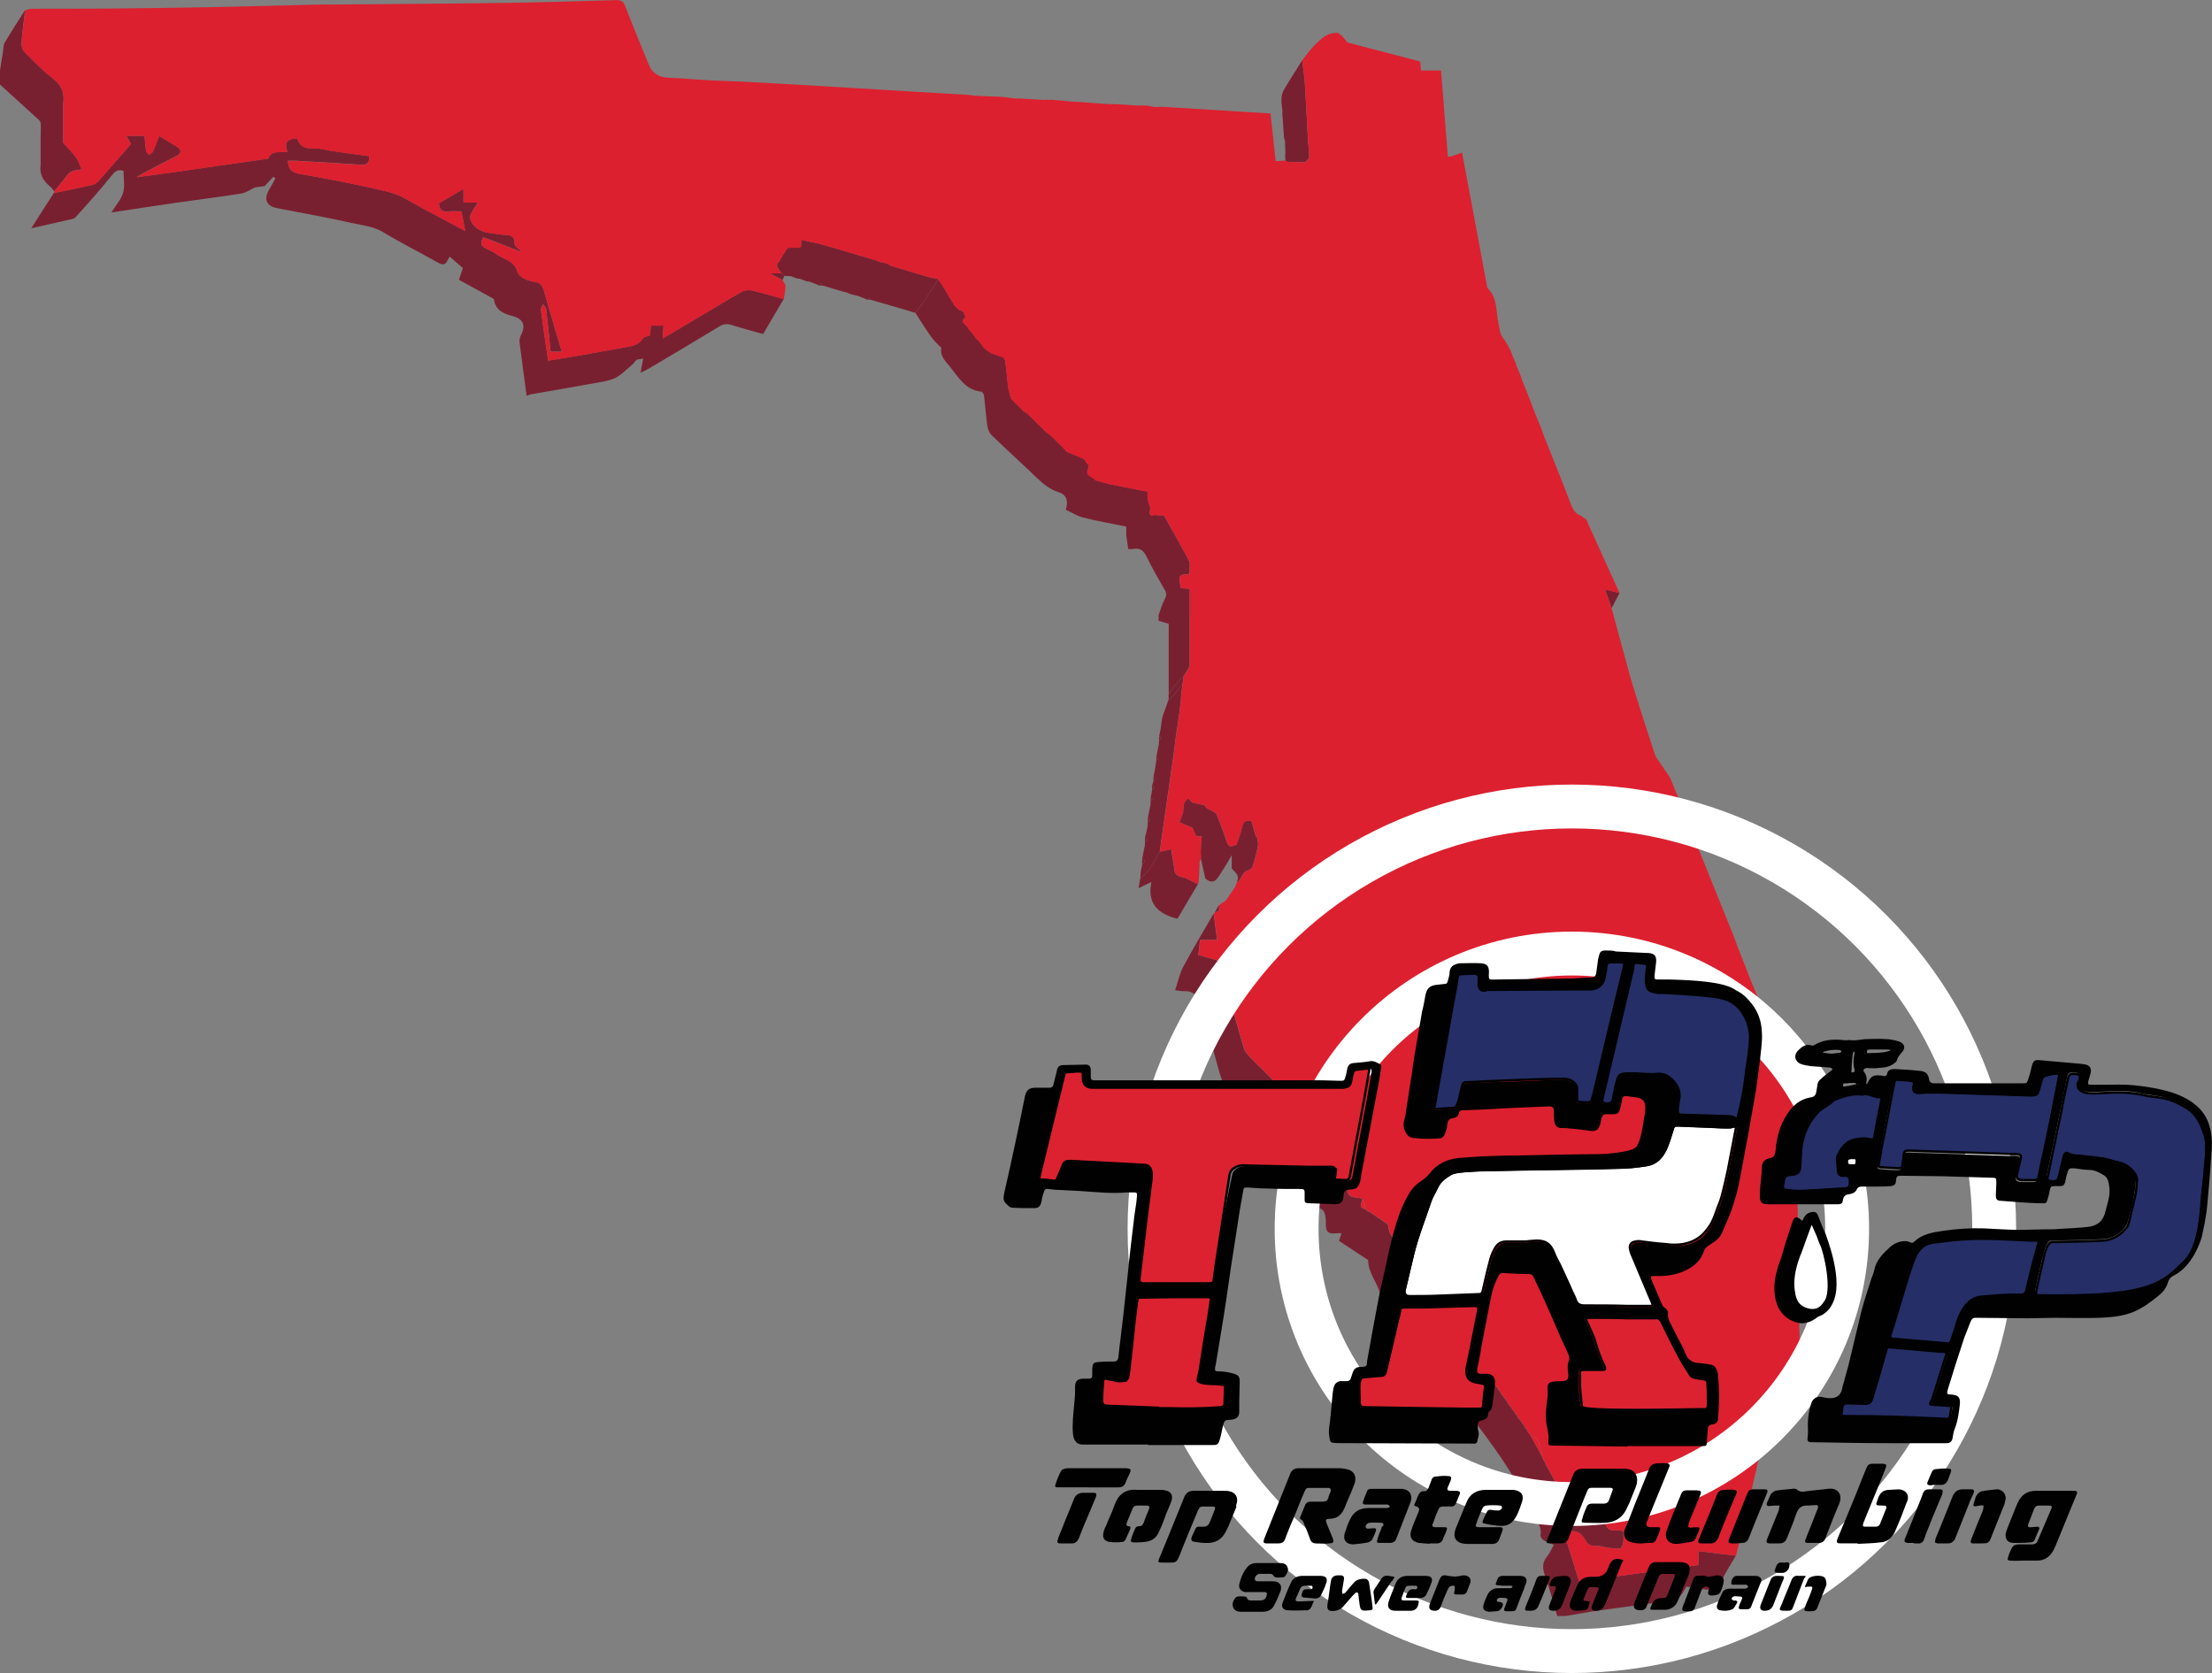 <?xml version="1.0" encoding="UTF-8"?>
<svg id="Layer_1" data-name="Layer 1" xmlns="http://www.w3.org/2000/svg" viewBox="0 0 957.95 724.6">
  <rect x="0" y="0" width="957.95" height="724.6" fill="#808080" stroke="none"/>
  <defs>
    <style>
      .cls-1 {
        fill: #010101;
      }

      .cls-2 {
        fill: #fffaf5;
      }

      .cls-3 {
        fill: #e47e24;
      }

      .cls-4 {
        fill: #fbb16c;
      }

      .cls-5 {
        fill: #cc8041;
      }

      .cls-6 {
        fill: #e07b25;
      }

      .cls-7 {
        fill: #dc202f;
      }

      .cls-8 {
        fill: #e17c25;
      }

      .cls-9 {
        fill: #955729;
      }

      .cls-10 {
        fill: #792030;
      }

      .cls-11 {
        stroke: #fff;
        stroke-width: 19px;
      }

      .cls-11, .cls-12, .cls-13, .cls-14, .cls-15 {
        stroke-miterlimit: 10;
      }

      .cls-11, .cls-15 {
        fill: none;
      }

      .cls-12 {
        fill: #fff;
      }

      .cls-12, .cls-13, .cls-14, .cls-15 {
        stroke: #010101;
      }

      .cls-13 {
        fill: #dc2230;
      }

      .cls-14 {
        fill: #252e66;
      }
    </style>
  </defs>
  <g>
    <path class="cls-10" d="m623.14,609.81c-1.42,0-2.85,0-4.27,0-1.21-.03-2.43-.08-3.64-.09-2.98-.02-5.97-2.15-6.69-5-3.69-14.55-7.81-29.01-10.72-43.71-1.07-5.42-5.29-9.42-5.3-15.02,0-.43-1.02-.88-1.6-1.27-3.69-2.45-7.4-4.88-11.05-7.3.37-1.13.71-2.13,1.09-3.31-.86,0-1.47-.07-2.07.01-3.11.45-4.9-.24-4.7-4.03.11-2.09-.28-5.4-1.59-6.15-3.51-2-3.56-4.97-3.83-8.12,0-.81,0-1.63,0-2.44,1.04-2.39,3.02-4.83,2.92-7.17-.17-3.74-1.72-7.42-2.68-11.12-.15-.15-.3-.29-.45-.44-.06.15-.12.3-.18.45-1.93,3.06-3.86,6.12-5.91,9.37-9.84-10.3-19.39-20.55-29.27-30.47-2.81-2.82-4.12-6.07-5.13-9.61-2.73-9.59-5.24-19.24-8.02-28.81-1.01-3.48-2.75-6.54-7.23-6.28-.97.06-1.95-.2-3.9-.43,1.25-3.71,1.91-7.18,3.5-10.15,4.17-7.8,8.75-15.38,13.17-23.05.49,3.77.97,7.53,1.47,11.4h-7.37c-.25,2.21-.49,4.37-.74,6.55,2.74.77,5.31,1.49,7.88,2.21.18.22.37.43.55.65h-.03c.83,2.16,1.81,4.26,2.45,6.47,3,10.4,5.84,20.85,8.91,31.23.42,1.41,1.77,2.55,2.69,3.81,1.19,1.2,2.39,2.4,3.58,3.6.23.2.46.41.7.61h0c.2.19.41.39.61.59l.02.02c.2.2.39.39.59.59l.02.03c1.21,1.22,2.41,2.43,3.62,3.65h.02c.19.25.39.49.58.74.36.38.73.76,1.09,1.13.46.61.91,1.23,1.37,1.84,1.21,1.2,2.42,2.39,3.63,3.59.22.2.45.39.67.59,4.1,4.42,8.19,8.83,12.29,13.25.31-.17.63-.35.94-.52-3.03-6.53-6.05-13.06-9.06-19.55h20.88q.99,4.77-3.05,6.44c-1.71.7-2.78,1.36-2.02,3.76,1.36,4.31,2.01,8.84,3.24,13.2.61,2.16-.01,3.55-1.34,5.14-.87,1.05-1.42,2.55-1.62,3.92-.19,1.35.12,2.82.44,4.17.24,1,.62,2.36,1.37,2.76,2.21,1.19,2.63,3.11,2.97,5.26.89,5.53.92,5.52,6.39,6.15.27.03.5.3.75.45-.66,1.79-1.85,3.73,1.3,4.39h.02c.21.2.41.4.62.6h-.01c.41.2.81.41,1.22.61h.01c.6.41,1.2.82,1.81,1.22h.02c.6.41,1.21.81,1.81,1.22h.02c.6.42,1.2.83,1.81,1.24h0c.61.42,1.22.85,1.82,1.28.19.17.38.35.57.52.23,1.15.31,2.36.75,3.43.39.95,1.17,1.74,1.78,2.6.42.42.85.85,1.27,1.27.17.41.33.83.5,1.24l-.02.02c1.23,4.87,2.45,9.74,3.68,14.6l-.03.05c.18,1.01.36,2.03.55,3.04.08.38.16.77.24,1.15.32,1.25.65,2.49.97,3.74l.24,1.14c.33,1.25.65,2.49.98,3.74.08.38.16.76.24,1.14.32,1.25.64,2.5.97,3.75.08.38.17.75.25,1.13,1.41,6.06,2.82,12.12,4.28,18.16.09.38.68.63,1.04.94.17.16.34.32.5.48.26.19.51.38.77.57h0c.2.2.41.41.61.61h0c.2.2.41.4.61.61v.02c.96.34,1.92.97,2.88.97,4.72.01,9.43-.14,14.15-.24.6.56,1.21,1.13,1.81,1.69.43.21.86.42,1.29.63,0,0,0,0,0,0,1.44.58,2.87,1.16,4.31,1.74.14.07.29.1.44.1.45.41.9.82,1.35,1.23.18.19.35.38.53.57.22.25.43.51.65.76-.01.15.01.29.08.42.19.21.38.43.57.64h0c.2.24.39.48.59.72,0,.16.03.32.08.48.19.22.37.43.56.65h-.02c.61.8,1.22,1.62,1.83,2.43h0c.2.24.39.49.59.73,0,.16.02.31.08.45.19.24.38.47.56.71.16.19.32.39.48.58.44.6.89,1.2,1.33,1.8h0c.19.24.39.5.58.76-.01.15.01.29.08.42.19.22.38.43.57.65v-.02c.18.25.37.5.57.75,0,.16.03.31.09.45.19.21.37.42.56.64h0c.2.2.4.41.61.61v.02c.59.85,1.18,1.71,1.78,2.56,0,.15.03.3.09.43.19.21.38.43.57.64h0c.2.24.39.48.59.72,0,.16.02.32.08.47.19.23.37.47.56.7.17.19.33.38.5.57,1.66,3.04,3.31,6.08,4.97,9.11h0c.2.45.39.9.59,1.35,0,.16.04.31.1.45.18.22.36.43.55.65h-.02c.19.45.39.9.58,1.36,0,.15.04.3.11.43.18.21.36.43.54.64l-.02.03c1.43,2.63,2.86,5.27,4.29,7.9v-.02c.2.21.41.41.62.62h0c.2.2.41.4.61.6,0,0,.01,0,.01,0,.2.2.39.4.59.61h0c.02,1.29-.1,2.6.1,3.86.16.99.72,1.91,1.1,2.87h.05c.82.39,1.64.79,2.46,1.18.14.07.28.09.43.07.87.38,1.75.77,2.62,1.15.13.07.28.09.42.07.87.38,1.75.77,2.62,1.15.13.07.28.09.42.07.87.38,1.75.77,2.62,1.15l.2.07h.22c.88.38,1.75.77,2.63,1.15.14.06.28.09.43.07.45.19.89.38,1.34.57h.03c.2.19.4.39.6.59h.01c.2.22.4.43.6.63h-.02c.21.4.42.81.63,1.22,0,0,0,0,0,0,1.56,3.21,4.8.97,7.36,2.32,0,1.51.14,3.21-.05,4.87-.1.9-.76,1.74-1.17,2.61-2.5-.25-5.12-.1-7.46-.84-2.54-.81-5.96.7-7.61-2.58-1.98-3.92-5.04-5.02-9.44-3.54,2.17,6.96,4.34,13.92,6.6,21.18,17.33-2.41,34.45-4.78,51.62-7.16v-6.02c5.55.69,10.9,1.35,16.25,2-2.03,3.48-4.32,6.84-6.02,10.47-1.69,3.62-4.23,4.71-7.93,4.06-2.43-.43-4.88-.75-7.51-1.15-.76,1.26-1.4,2.67-2.38,3.79-.79.9-1.93,1.91-3.02,2.07-10.81,1.58-21.65,2.95-32.47,4.48-4.82.68-9.6,1.6-14.4,2.41h-3.66c-1.66-5.61-3.08-11.31-5.09-16.8-1.22-3.34-1.71-6.14.73-9.08,1.17-1.4,1.88-3.19,2.91-4.99-1.77-.74-3.16-1.12-4.32-1.87-.7-.45-1.57-1.53-1.47-2.18.53-3.48-1.04-5.96-3.21-8.39-1.05-1.17-1.63-2.77-2.35-4.21-2.53-5.05-4.65-10.35-7.63-15.11-4.12-6.6-8.75-12.89-13.4-19.14-4.28-5.75-10.04-8.81-17.39-8.36Z"/>
    <path class="cls-10" d="m17.58,60.39c.04-2.11.12-4.23.09-6.34-.01-.63-.15-1.47-.57-1.85C11.43,46.97,5.71,41.8,0,36.61c0-2.03,0-4.06,0-6.1.43-2.68.84-5.37,1.28-8.05.22-1.36.12-2.92.78-4.03,2.8-4.75,5.83-9.36,8.78-14.03-.54,4.8-1.19,9.59-1.53,14.41-.09,1.21.49,2.82,1.33,3.67,3.92,3.94,7.76,8.05,12.17,11.39,3.99,3.03,5.25,6.56,4.55,11.2,0,5.58,0,11.17,0,16.75,1.88,2.1,3.92,4.09,5.58,6.35,1.06,1.44,1.55,3.28,2.39,5.15-4.94.79-4.92.8-7.63,4.36-1.34,1.76-2.77,3.44-4.16,5.16-.66-.74-1.25-1.59-2.01-2.21-2.95-2.42-4.52-5.38-3.94-9.28,0-3.66,0-7.32,0-10.98Z"/>
    <path class="cls-10" d="m557.34,70.06c-.22-.2-.45-.41-.67-.61-.03-.38-.06-.75-.1-1.13.03-.81.05-1.63.08-2.44-.06-1.62-.11-3.25-.17-4.87-.13-.41-.27-.82-.4-1.23-.24-3.45-.48-6.9-.73-10.36.02-.41.05-.81.07-1.22-.18-1.76-.56-3.53-.48-5.28.06-1.37.41-2.88,1.1-4.05,2.52-4.3,5.23-8.49,7.88-12.73.4,3.36.96,6.71,1.18,10.09.53,8.14.88,16.3,1.34,24.45.14,2.51.54,5.01.51,7.52,0,.68-1.13,1.35-1.75,2.03-2.62-.05-5.25-.11-7.87-.16Z"/>
    <path class="cls-10" d="m701.38,256.84c-1.15,2.19-2.29,4.39-3.44,6.58-.87-2.5-1.75-5-2.85-8.15,2.41.6,4.35,1.08,6.29,1.57Z"/>
    <path class="cls-4" d="m138.43,1.93c-.62,0-1.25.01-1.87.02.62,0,1.25-.01,1.87-.02Z"/>
    <path class="cls-2" d="m628.2,67.78c-.4-.03-.79-.05-1.19-.08.4.03.79.05,1.19.08Z"/>
    <path class="cls-10" d="m23.32,83.6c5.54-1.16,11.09-2.28,16.61-3.52.92-.21,1.91-.77,2.53-1.47,4.78-5.37,9.49-10.81,14.23-16.25-.64-1.15-1.21-2.18-1.96-3.55h7.87c.21,2.16.34,4.36.68,6.52.1.61.8,1.13,1.23,1.69.59-.45,1.44-.78,1.71-1.38,1.01-2.2,1.82-4.49,2.72-6.78,2.64,1.6,5.15,3.05,7.58,4.61,2.27,1.46,2.18,2.93-.24,4.16-5.76,2.93-11.55,5.8-17.2,9.09,4.75-.63,9.5-1.21,14.24-1.89,13.82-1.97,27.63-3.97,41.44-5.96.5-.07,1.34-.03,1.44-.27,1.52-3.83,5.12-2.31,8.26-3-1.63-4.18.36-5.66,4.34-5.66,1.51,5.76,6.75,3.8,10.51,4.58,6.72,1.39,13.58,2.08,20.44,3.06.39,2.9-.69,3.93-3.49,3.74-9.4-.65-18.81-1.16-28.22-1.71-1.1-.06-2.2,0-3.4,0,.3,3.27,1.28,5,4.97,5.65,13.15,2.3,26.3,4.79,39.25,8.01,5.08,1.26,9.66,4.57,14.42,7.06,5.91,3.09,11.76,6.28,18.16,9.7-.59-3.09-1.07-5.64-1.61-8.5-1.9,0-3.72-.18-5.49.04-2.63.32-4.11-.53-4.26-3.58,3.3-1.91,6.76-3.92,10.63-6.16v5.87h6.31c-1.28,1.99-2.39,3.38-3.09,4.96-.38.86-.39,2.21.03,3.03,2.2,4.36,6.36,5.13,10.7,5.52,1.21.11,2.4.46,3.6.48,2.63.05,4.71.34,4.61,3.91-.03,1,1.74,2.06,3.14,3.58-5.9-2.27-11.31-4.36-16.72-6.44-1.35,2.32-1.09,3.77,1.03,4.8,1.64.8,3.36,1.53,4.82,2.6,3.06,2.24,7.36,2.61,8.88,7.3.96,2.96,4.53,4.12,7.75,4.66,2.15.36,3.17,1.63,3.77,3.75,2.46,8.76,5.09,17.47,7.74,26.44h-4.83c-.63-6.14-1.21-12.26-1.93-18.36-.09-.77-.87-1.46-1.33-2.19-.34.8-1.05,1.66-.95,2.41.95,7.21,2.03,14.4,3.14,22.06,5.41-.92,10.65-1.78,15.88-2.69,5.48-.96,10.96-1.94,16.42-2.97,3.22-.61,6.65-.68,8.72-4.03.46-.74,1.92-.85,3.14-1.34.08-1.19.18-2.58.29-4.17h5.51c-.11,1.64-.23,3.39-.37,5.57,5.36-3.17,10.48-6.19,15.59-9.22,6.2-3.68,12.34-7.45,18.62-10.98,1.22-.69,3.05-.89,4.43-.58,4.64,1.05,9.2,2.43,13.79,3.69-2.92,4.96-5.83,9.92-8.93,15.19-4.56-1.3-9.05-2.47-13.48-3.89-1.98-.63-3.55-.56-5.4.56-10.12,6.16-20.32,12.18-30.51,18.23-1.01.6-2.1,1.07-3.67,1.86.42-2.28.73-3.96,1.13-6.14-1.28.31-2.72.23-3.18.86-1.56,2.15-3.74,3.54-5.54,5.22-3.51,3.29-7.45,3.67-11.51,4.42-9.53,1.75-19.09,3.34-28.63,5.02-.43.08-.84.33-1.6.65-1.06-7.87-2.12-15.48-3.07-23.1-.13-1.02.1-2.23.57-3.14,2.18-4.23,1.08-7.05-3.42-8.28-3.89-1.06-7.48-2.38-8.23-7.12-.07-.48-1.01-.88-1.61-1.21-4.43-2.45-8.87-4.87-13.57-7.44.63-1.88,1.26-3.75,1.7-5.07-1.94-1.7-3.77-3.29-5.64-4.93-.29.43-.69.88-.91,1.4-.94,2.28-2.22,2.3-4.26,1.14-7.84-4.43-15.92-8.45-23.62-13.11-4.44-2.68-9.35-3.01-14.09-4.11-8.81-2.04-17.74-3.6-26.61-5.34-1.79-.35-3.58-.65-5.37-1.01-4.65-.93-5.86-3.92-3.35-8.08.95-1.58,1.79-3.23,2.67-4.84-.3-.22-.6-.44-.9-.67-1.24,1.34-2.49,2.68-3.73,4.02-1.42.2-2.85.41-4.27.61-1.95.91-3.82,2.31-5.86,2.64-9.42,1.5-18.89,2.64-28.33,4-9.13,1.32-18.25,2.74-27.93,4.2,1.91-3.1,4.22-5.64,5.07-8.59.83-2.89.18-6.2.18-9.4-2.58-.99-3.82.31-5.47,2.38-4.86,6.11-10.12,11.91-15.36,17.7-.69.76-2.15.9-3.3,1.17-5.06,1.18-10.14,2.3-15.87,3.6,3.52-5.48,6.67-10.4,9.83-15.33Z"/>
    <path class="cls-10" d="m504.19,223.3c0,.18.06.34.14.5.17.2.33.41.5.61,0,0,0,0,0,0,.2.41.4.82.6,1.24,0,0-.01,0-.01,0,.61,1.05,1.21,2.1,1.82,3.15,0,.17.05.34.13.49.17.21.34.41.51.62,0,0-.01,0-.01,0,1.01,1.86,2.02,3.72,3.04,5.58,0,.18.05.34.14.5.17.21.33.41.5.62,0,0-.01,0-.01,0,1.01,1.85,2.03,3.71,3.04,5.56,0,.19.05.36.14.52.16.2.32.4.49.61,0,0,0,0,0,0,0,1.61-.02,3.22-.03,4.83,0,0,.03-.02.03-.02-.25.21-.49.41-.74.62-.35,0-.71,0-1.06,0-2.78.27-2.99.85-2.06,5.99.55.04,1.13.08,1.72.13.7.06,1.4.14,2.1.21-.03.13-.02.26.04.38-.01,10.95-.03,21.91-.04,32.86,0,0,.03.06.03.06-.41.81-.82,1.61-1.22,2.42v.02c-.42.62-.85,1.24-1.27,1.85-.74.72-1.55,1.37-2.19,2.17-1.51,1.88-2.93,3.84-4.39,5.76v-30.42c-1.87-.54-3.13-.91-4.39-1.28,0-.81,0-1.63,0-2.44.86-2.3,1.48-4.74,2.65-6.87.83-1.53.89-2.55.03-4.05-2.73-4.71-5.44-9.45-7.83-14.34-1.28-2.61-2.79-4-5.77-3.42-.67.13-1.4.02-2.21.02-.13-.91-.24-1.67-.35-2.44-.18-1.22-.36-2.44-.53-3.66v-3.61c-6.15-1.26-12.41-2.35-18.56-3.89-2.69-.67-5.14-2.28-7.63-3.43,1.28-3.77.16-6.56-2.9-7.51-3.72-1.16-6.58-3.38-9.32-6-6.6-6.32-13.38-12.46-19.94-18.82-1.01-.98-1.61-2.69-1.82-4.15-.61-4.28-.89-8.61-1.42-12.91-.08-.64-.74-1.69-1.21-1.74-6.88-.65-9.79-6.22-13.53-10.76-.58-.71-1.16-1.41-1.74-2.12q-2.68-3.31-1.97-6.03c-1.73-1.85-3.28-3.17-4.42-4.79-2.42-3.43-4.63-7.01-6.92-10.54,1.1-1.4,2.29-2.74,3.29-4.2,2.25-3.28,4.4-6.63,6.6-9.95.16.03.31.05.47.08.23.41.45.82.68,1.23.18.22.36.43.55.65,0,0-.02,0-.02,0,.61,1.02,1.23,2.03,1.84,3.05,0,0-.01,0-.01,0,.4.65.81,1.3,1.21,1.95,0,.17.05.33.14.47.17.21.34.41.51.62,0,0,0,0,0,0,.61,1.01,1.22,2.03,1.83,3.04,0,0,0,0,0,0,.63.61,1.26,1.22,1.89,1.83.58.2,1.16.4,1.74.6.38.84.76,1.69,1.13,2.53-.36.4-.72.79-1.08,1.19-.02.23-.03.45-.05.68,0,.17.04.33.1.48.18.21.36.42.54.63,0,0-.02-.02-.02-.02.21.2.41.41.62.61,0,0,0,0,0,0,.2.21.4.41.6.62,0,0,0-.01,0-.01.2.27.39.53.59.8-.02.14,0,.27.07.39.2.21.39.43.59.64,0,0-.02-.02-.02-.02.21.2.41.41.62.61,0,0,0,0,0,0,.61.81,1.22,1.62,1.82,2.44,0,0,0,0,0,0,.2.2.4.4.6.6,0,0,.01.01.01.01.2.21.4.41.6.62h0c.2.2.41.41.61.62h-.03c.42.6.84,1.2,1.26,1.79,0,0,0,0,0,0,.2.21.4.42.59.63,0,0,0,0,0,0,.2.21.41.41.61.62,0,0-.02.02-.02.02l2.5,1.78s.23.05.23.05h.23c1.67.6,3.34,1.21,5,1.81.02.2.06.4.1.6.17.22.34.45.51.67.03.38.07.76.1,1.14.33,3.08.66,6.16,1,9.23.07.58.15,1.16.22,1.74.37,1.43.73,2.86,1.1,4.3h0c.2.21.41.41.61.61h0c.21.2.41.4.62.6h0c.2.2.41.4.61.6h0c.2.21.4.4.61.6,0,0,.01.01.01.01.2.2.4.39.6.59,0,0,.02.02.02.02.2.21.4.41.6.62,0,0-.02-.02-.02-.02.21.23.41.46.62.69.39.38.77.77,1.16,1.15.62.41,1.24.83,1.86,1.24,0,0,.02-.02.02-.02.2.2.41.41.61.61,0,0,0,0,0,0,.21.2.41.41.62.61h0c.21.2.41.4.62.61h0c.21.2.41.4.62.61,0,0,0,0,0,0,.21.2.42.41.62.61h0c.21.19.41.4.62.6h0c.21.2.41.4.62.6h0c.2.2.41.4.61.6h0c.2.2.4.4.6.6,0,0,.02.02.02.02.2.19.39.38.59.58,0,0,.03.03.03.03.19.19.38.38.58.56,0,0,.05.05.05.05.19.2.38.41.57.61,0,0,0,0,0,0,.2.21.41.43.61.64,0,0-.03-.01-.03-.01.61.42,1.22.83,1.82,1.25,0,0,0-.01,0-.01,1.43,1.41,2.85,2.82,4.28,4.23,0,0,.02.01.02.01.2.2.4.39.6.59,0,0,.02.02.02.02.2.19.4.39.6.58,0,0,.03.03.03.03.2.21.39.41.59.62,0,0-.01-.01-.01-.01.2.23.41.46.61.69.18.18.36.36.54.55,1.03.41,2.06.83,3.09,1.24,0,0,.01-.01.01-.01,1.42.61,2.84,1.22,4.26,1.83,0,0,.01-.01.01-.01.19.26.39.52.58.78-.02.14,0,.28.07.4.19.22.38.43.57.65,0,0-.01-.01-.01-.01.21.21.41.42.62.63,0,0-.02,0-.02,0,.77,1.56-1.93,3.56.63,4.88,0,0-.01-.02-.01-.02.22.19.44.38.65.57.13.07.28.1.43.09.25.2.49.39.74.59h.01c.21.19.41.4.62.61h0c2.05.57,4.09,1.14,6.14,1.71.38.07.76.14,1.13.21,1.65.34,3.31.67,4.96,1.01.38.07.76.14,1.14.21,1.65.33,3.31.67,4.96,1,.38.07.76.15,1.14.22,1.04.17,2.07.35,3.11.52,0,0-.02,0-.02,0,.01,1.1-.11,2.23.08,3.3.22,1.25.72,2.46,1.09,3.69-.07.68-.13,1.35-.2,2.03-.11,2.18,1.49,1.06,2.38,1.18,1.31.17,2.63.18,3.95.26Z"/>
    <path class="cls-10" d="m406.19,121.28c-2.19,3.32-4.35,6.67-6.6,9.95-1,1.47-2.19,2.81-3.29,4.2-.2-.04-.4-.08-.6-.12-1.22-.38-2.45-.76-3.67-1.14-2.23-.64-4.46-1.28-6.68-1.92-.43-.13-.85-.25-1.28-.38-2.42-.7-4.84-1.39-7.25-2.09-.2-.29-.41-.58-.61-.88-.2.29-.41.59-.61.88-1.02-.41-2.03-.83-3.05-1.24-.41-.15-.82-.31-1.23-.46-.2-.04-.41-.07-.61-.11-.62-.15-1.24-.29-1.85-.44-.42-.15-.84-.3-1.26-.45-.15-.15-.32-.23-.53-.25-.82-.23-1.63-.45-2.45-.68-.43-.12-.86-.24-1.29-.36-.99-.29-1.99-.58-2.98-.88-1.1-.35-2.21-.7-3.31-1.04-.32-.06-.64-.13-.96-.19-.2-.29-.41-.58-.61-.88-.2.29-.41.59-.61.88-1.02-.41-2.03-.82-3.05-1.24-.41-.15-.82-.3-1.23-.46-.4-.05-.8-.09-1.2-.14-1.02-.37-2.04-.74-3.06-1.11-.4-.04-.81-.08-1.21-.12-.91-.34-1.82-.68-2.73-1.03-.92-.02-1.84-.05-2.76-.07-.38-.4-.76-.81-1.15-1.21-.22-.24-.43-.48-.65-.72-.44-.79-.88-1.58-1.32-2.37.05-.19.04-.38,0-.57.05-.17.08-.35.09-.53.2-.23.41-.45.61-.68,0,0,0,0,0,0,.17-.21.35-.42.52-.63.09-.13.13-.27.13-.42.4-.66.79-1.32,1.19-1.98,0,0,0,0,0,0,.4-.61.8-1.22,1.2-1.83,0,0,0-.01,0-.01.25-.4.49-.8.74-1.2.57-.04,1.13-.07,1.7-.11.79,0,1.58,0,2.37,0,.42,0,.85,0,1.27,0,.17-.17.35-.34.53-.52.04-.61.09-1.22.13-1.83,0-.22,0-.43,0-.65.04-.13.03-.26-.02-.39,2.62.56,5.25,1.12,7.87,1.68,0,0,0-.01,0-.01,1.42.41,2.85.82,4.27,1.23,0,0,0-.01,0-.01,6.91,2.04,13.82,4.07,20.74,6.11,0,0-.01-.02-.01-.02.21.16.42.32.63.48.39.06.78.13,1.17.19.83.19,1.66.38,2.48.56,0,0,0,0,0,0,.68.38,1.33.9,2.06,1.12,5.62,1.7,11.27,3.35,16.9,5.01.61.17,1.22.34,1.83.51.19,0,.38-.02.56-.08.2.04.41.08.61.12.04.17.08.34.12.51Z"/>
    <path class="cls-10" d="m515.19,346.44c.38.38.76.77,1.14,1.15,1.85.41,3.71.83,5.56,1.24,0,0-.03,0-.03,0-.02.19,0,.37.08.54.2.19.39.38.59.58l3.52,1.91c.25.2.49.4.74.6h-.02c1.44,3.81,3.05,7.55,4.25,11.42.87,2.81,1.34,3.22,4.39,2.01h0c.81-2.43,1.9-4.81,2.36-7.31.54-2.91,1.9-3.67,4.26-2.86.63,2.31,1.21,4.41,1.79,6.52l.04-.02c.2.2.41.41.61.61l-.02.04c.12,1.15.5,2.34.31,3.44-.4,2.37-1.01,4.72-1.69,7.03-.48,1.64-.7,3.22-3.11,3.84-1.43.37-2.3,2.86-3.43,4.39-.28.08-.56.16-.85.23,1.35-2.71-.81-4-2.26-5.59v-1.22c0-1.27,0-2.54,0-4.6-1.02,1.77-1.6,2.77-2.18,3.77l-.04.1c-1.19,1.86-2.38,3.71-3.56,5.57-1.54,2.43-3.55,2.64-5.67.59-.64-2.86-1.28-5.72-1.92-8.58-.02-.99-.04-1.98-.07-2.98.05-1.21.09-2.42.14-3.63.11-.93.22-1.86.34-2.96-.86-.04-1.52-.07-2.18-.1h0c-.2-.22-.4-.45-.6-.68-.42-.97-.84-1.95-1.25-2.92-.16-.11-.34-.2-.53-.25-1.68-.72-3.35-1.43-5.13-2.19.34-.96.6-1.68.85-2.41.24-.61.47-1.21.71-1.82.15-1.44.14-2.92.53-4.29.21-.73,1.13-1.25,1.73-1.87,0,0,0-.02,0-.02.2.24.41.47.61.71Z"/>
    <path class="cls-10" d="m511.03,306.09c-.03.4-.06.8-.09,1.2-.38,2.65-.75,5.3-1.13,7.94-.08.38-.15.76-.23,1.14-.33,2.47-.66,4.93-.99,7.4-.03.4-.06.8-.1,1.2-.37,2.64-.75,5.28-1.12,7.93-.08.39-.15.77-.23,1.16-.33,2.47-.66,4.93-.99,7.4-.06.38-.13.77-.19,1.15-1.24,8.76-2.49,17.52-3.73,26.27-1.62,2.75-3.13,5.59-4.92,8.22-.89,1.3-2.32,2.24-3.5,3.34.08-1.01.15-2.01.23-3.02.17-.81.34-1.62.51-2.44l.04-.63c.94-.79,2.15-1.57.06-2.43.19-1.01.38-2.03.58-3.04.18-.81.35-1.62.53-2.44.04-.61.08-1.22.12-1.83.33-.27.65-.54.98-.8-.35-.34-.69-.69-1.04-1.03.21-.82.42-1.63.64-2.45.17-.81.33-1.61.5-2.42.04-.61.08-1.22.12-1.83.34-.35.67-.7,1.01-1.05-.33-.26-.66-.53-.99-.79.2-1.01.39-2.03.59-3.04.17-.81.35-1.62.52-2.44.04-.61.08-1.22.12-1.83.28-.21.56-.41.84-.62l-.86-.6c.21-1.22.42-2.43.63-3.65.33-.27.65-.54.98-.81-.35-.34-.69-.69-1.04-1.03.21-.61.43-1.22.64-1.82.33-.35.67-.7,1-1.05-.33-.26-.66-.53-.99-.79.2-1.01.39-2.03.59-3.04.11-.63.22-1.26.33-1.9.11-.79.21-1.58.32-2.37.28-.21.55-.42.83-.62l-.86-.6c.23-1.22.45-2.43.68-3.65.14-.61.28-1.22.42-1.83.04-.61.08-1.22.12-1.83.33-.35.67-.7,1-1.05-.33-.26-.66-.53-.98-.79.21-1.01.42-2.03.63-3.04.11-.83.21-1.66.32-2.49.1-.59.19-1.19.29-1.78.09-.43.17-.86.26-1.29.87-2.42,1.73-4.84,2.6-7.26.77-.7,1.61-1.33,2.29-2.11,1.29-1.48,2.49-3.05,3.73-4.58-.2,1.63-.4,3.26-.6,4.89-.03.58-.07,1.17-.1,1.75-.11,1.04-.23,2.07-.34,3.11Z"/>
    <path class="cls-10" d="m493.8,380.45c1.18-1.1,2.61-2.04,3.5-3.34,1.8-2.64,3.3-5.47,4.92-8.22,1.67-.37,3.34-.73,5.01-1.1.05.38.09.75.14,1.13.39,2.43.78,4.86,1.17,7.28.02.21.03.43.05.64.47,3.14,3.4,2.71,5.36,3.68h.01c.41.19.82.4,1.23.6l-.03.03c1.2.6,2.41,1.2,3.61,1.79-2.96,5-5.92,10-8.81,14.89-.5-.06-.69-.06-.86-.1-7.62-2.14-12.38-6.39-10.46-15.74-2.25,1.08-3.66,1.76-5.59,2.69.29-1.65.52-2.94.75-4.23Z"/>
    <path class="cls-10" d="m512.08,296.35c-1.24,1.53-2.44,3.09-3.73,4.58-.68.78-1.52,1.41-2.29,2.11.02-.81.03-1.62.05-2.43,1.46-1.92,2.88-3.88,4.39-5.76.64-.8,1.45-1.45,2.19-2.17-.2,1.23-.4,2.45-.61,3.68Z"/>
    <path class="cls-10" d="m338.48,118.33c.38.4.76.81,1.15,1.21-.25.59-.5,1.18-.75,1.77-1.77-.94-3.54-1.88-5.3-2.82.19-.05.39-.08.58-.11,1.21,0,2.42-.02,3.64-.02.23,0,.46,0,.69-.01Z"/>
    <path class="cls-10" d="m527.89,392c.19,1.46.37,2.92-1.75,3.06.58-1.02,1.17-2.04,1.75-3.06Z"/>
    <path class="cls-10" d="m502.91,313.36c-.11.83-.21,1.66-.32,2.49.11-.83.21-1.66.32-2.49Z"/>
    <path class="cls-10" d="m357.04,123.88c1.1.35,2.21.7,3.31,1.04-1.1-.35-2.21-.7-3.31-1.04Z"/>
    <path class="cls-10" d="m392.03,134.17c1.22.38,2.45.76,3.67,1.14-1.22-.38-2.45-.76-3.67-1.14Z"/>
    <path class="cls-10" d="m498.19,348.77c-.17.81-.35,1.62-.52,2.44.17-.81.35-1.62.52-2.44Z"/>
    <path class="cls-10" d="m495.75,366.45c-.18.81-.35,1.62-.53,2.44.18-.81.35-1.62.53-2.44Z"/>
    <path class="cls-10" d="m346.32,120.75l3.06,1.11-3.06-1.11Z"/>
    <path class="cls-10" d="m494.54,374.99c-.17.81-.34,1.62-.51,2.44.17-.81.34-1.62.51-2.44Z"/>
    <path class="cls-10" d="m496.94,357.92c-.17.81-.33,1.61-.5,2.42.17-.81.33-1.61.5-2.42Z"/>
    <path class="cls-10" d="m494.64,371.93c2.08.87.88,1.65-.06,2.43.02-.81.04-1.62.06-2.43Z"/>
    <path class="cls-10" d="m500.43,331.63c-.11.63-.22,1.26-.33,1.9.11-.63.22-1.26.33-1.9Z"/>
    <path class="cls-10" d="m501.96,318.89c.33.26.66.53.98.79-.33.35-.67.7-1,1.05,0-.61.01-1.22.02-1.84Z"/>
    <path class="cls-10" d="m501.83,322.56c-.14.61-.28,1.22-.42,1.83.14-.61.28-1.22.42-1.83Z"/>
    <path class="cls-10" d="m342.38,119.61c.91.34,1.82.68,2.73,1.03-.91-.34-1.82-.68-2.73-1.03Z"/>
    <path class="cls-10" d="m497.07,354.25c.33.26.66.53.99.79-.34.35-.67.7-1.01,1.05,0-.61.01-1.22.02-1.84Z"/>
    <path class="cls-10" d="m495.81,362.79c.35.34.69.69,1.04,1.03-.33.27-.65.54-.98.8-.02-.61-.04-1.22-.06-1.84Z"/>
    <path class="cls-10" d="m498.86,340.23c.35.34.69.69,1.04,1.03-.33.27-.65.54-.98.81-.02-.61-.04-1.22-.06-1.84Z"/>
    <path class="cls-10" d="m499.52,336.57c.33.26.66.53.99.79-.33.35-.67.7-1,1.05,0-.61.01-1.22.02-1.84Z"/>
    <path class="cls-10" d="m368.85,127.54c.62.15,1.24.29,1.85.44-.62-.15-1.24-.29-1.85-.44Z"/>
    <path class="cls-10" d="m498.29,345.72l.86.6c-.28.21-.56.41-.84.62,0-.41-.01-.82-.02-1.23Z"/>
    <path class="cls-10" d="m371.31,128.09c.41.15.82.31,1.23.46-.41-.15-.82-.31-1.23-.46Z"/>
    <path class="cls-10" d="m375.59,129.79c.2-.29.41-.59.61-.88.2.29.41.58.61.88-.41,0-.81,0-1.22,0Z"/>
    <path class="cls-10" d="m363.33,125.8c.43.12.86.24,1.29.36-.43-.12-.86-.24-1.29-.36Z"/>
    <path class="cls-10" d="m354.86,123.7c.2-.29.41-.59.61-.88.2.29.41.58.61.88-.41,0-.81,0-1.22,0Z"/>
    <path class="cls-10" d="m384.07,131.88c.43.13.85.25,1.28.38-.43-.13-.85-.25-1.28-.38Z"/>
    <path class="cls-10" d="m350.58,122c.41.15.82.3,1.23.46-.41-.15-.82-.3-1.23-.46Z"/>
    <path class="cls-10" d="m500.73,328.03l.86.6c-.28.21-.55.42-.83.62,0-.41-.02-.82-.03-1.23Z"/>
    <path class="cls-10" d="m503.45,310.29c-.09.43-.17.86-.26,1.29.09-.43.17-.86.26-1.29Z"/>
    <path class="cls-10" d="m526.16,395.05c-.2.22-.4.44-.61.67.2-.22.4-.44.61-.67Z"/>
    <path class="cls-10" d="m367.07,126.84c.21.02.38.1.53.25-.18-.08-.35-.17-.53-.25Z"/>
    <path class="cls-10" d="m767.85,620.78c1.8-6.26,3.54-12.53,5.45-18.75.36-1.17,1.36-2.13,2.47-3.09.53,3.25-.67,7.11,4.12,7.8-2.71,4.67-5.31,9.41-8.24,13.93-.39.6-2.49.1-3.79.11Z"/>
    <path class="cls-10" d="m761.64,631.67c-.03-4.38,1.09-6.16,4.22-6.69-1.41,2.23-2.82,4.46-4.22,6.69Z"/>
    <path class="cls-9" d="m765.85,624.99c.16-.41.32-.81.48-1.22-.16.41-.32.81-.48,1.22Z"/>
    <path class="cls-5" d="m27.36,45.08c0,5.58,0,11.17,0,16.75,0-5.58,0-11.17,0-16.75Z"/>
    <path class="cls-8" d="m620.76,321.01c-.23.9-.63,1.81-1.22,2.75-1.53,2.44-2.4,5.3-3.57,7.97-.28-.6-.92-1.33-.77-1.79,1-3.01,2.39-5.9,3.21-8.93h2.35Z"/>
    <path class="cls-8" d="m572.56,233.54c3.3,8.53,6.59,17.07,9.89,25.6-2.43.14-2.99-1.86-3.62-3.45-2.58-6.51-4.97-13.1-7.51-19.63-.56-1.44-1.06-2.59,1.24-2.52Z"/>
    <path class="cls-8" d="m592.08,186.67c-4.8,2.03-9.55,4.17-14.4,6.07-5.52,2.16-11.13,4.1-16.7,6.14.57-.8,1.06-2.23,1.73-2.32,5.7-.77,10.4-3.87,15.47-6.14,3.71-1.66,7.58-2.98,11.44-4.28.68-.23,1.63.34,2.46.54Z"/>
    <path class="cls-8" d="m643.77,315.26c-1.03-2.84-2.06-5.67-3.09-8.51v-5.18c1.14,1.78,1.7,3.91,2.39,5.95.43,1.29.59,2.7,1.14,3.94.63,1.43,2.03,2.79-.44,3.8Z"/>
    <path class="cls-8" d="m570.07,202.39c2.55-1.08,5.1-2.16,8.03-3.4,1.08,2.95,2.05,5.63,3.03,8.3-1.03-1.18-2.38-2.21-3.01-3.58-.82-1.78-1.69-1.69-3.32-1.29-1.48.37-3.14,0-4.73-.03Z"/>
    <path class="cls-8" d="m615.96,344.27c-.39.17-1.13.49-1.16.49-1.1-2.41-2.6-4.76-3.04-7.3-.34-1.92,1.39-3.41,3.47-3.94-2.54,3.77-.26,7.22.73,10.75Z"/>
    <path class="cls-8" d="m584.72,251.83c-1.8-4.43-3.64-8.86-5.37-13.31-.17-.44.24-1.11.38-1.67,1.95,4.19,3.96,8.35,5.78,12.6.25.58-.5,1.58-.79,2.39Z"/>
    <path class="cls-8" d="m587.66,233.92c3.66-1.47,7.31-2.94,10.97-4.41-.18.64-.29,1.79-.56,1.83-3.56.52-6.46,3.73-10.41,2.57Z"/>
    <path class="cls-8" d="m662.47,402.73c-.26,2.92-3.12,2.58-4.8,3.65-1.28.81-2.59.3-2.82-1.53.13-.11.28-.13.43-.06.24-.07.47-.14.71-.22,2.01-.74,4.03-1.49,6.04-2.23.15.13.45.27.44.39Z"/>
    <path class="cls-8" d="m651.19,404.83c-.94.6-2.39,1.92-2.73,1.68-1.67-1.19-3.04-2.8-4.52-4.26,2.42.86,4.84,1.72,7.25,2.58Z"/>
    <path class="cls-6" d="m670.71,383.52v7.31c-.39.2-.77.41-1.15.61v-9.15c.38.41.77.82,1.15,1.23Z"/>
    <path class="cls-8" d="m654.32,353c-2.62.16-3.04-1.92-3.76-3.7,1.24-1.34,2.28-.97,2.93.51.43.99.56,2.12.83,3.19Z"/>
    <path class="cls-6" d="m669.28,381.16c-1.01-3.26-2.01-6.52-3.02-9.78,2.99,2.65,3.65,6.02,3.02,9.78Z"/>
    <path class="cls-8" d="m580.47,236.62c2.35-.91,4.7-1.82,7.04-2.73.05.38.26.85.12,1.14-.18.37-.83.93-.96.86-2.27-1.3-3.82,3.49-6.21.73Z"/>
    <path class="cls-8" d="m604.24,314.62c-2.11.29-2.64-1.29-2.72-2.75-.04-.64,1.17-1.35,1.82-2.03.3,1.59.6,3.19.9,4.78Z"/>
    <path class="cls-6" d="m665.79,370.12c-.69-1.75-1.37-3.49-2.05-5.23,2.4.53,3.52,3.39,2.05,5.23Z"/>
    <path class="cls-8" d="m588.92,215.83c-.47-1.71-.95-3.42-1.42-5.13.84.59,2.27,1.08,2.39,1.8.18,1.02-.6,2.21-.97,3.33Z"/>
    <path class="cls-8" d="m602.47,255.06c-1.42.6-2.84,1.2-4.26,1.8,1.01-1.03,2.03-2.06,3.05-3.09.4.43.8.86,1.21,1.29Z"/>
    <path class="cls-8" d="m581.86,209.07c.74,1.85,1.48,3.71,2.21,5.56-1.74-1.46-3.31-2.98-2.21-5.56Z"/>
    <path class="cls-3" d="m627.63,326.13c-1.38.61-2.75,1.22-4.13,1.83.52-1.37,1.04-2.75,1.67-4.42.97,1.02,1.72,1.81,2.46,2.59Z"/>
    <path class="cls-8" d="m643.95,320.72c.01-1.22.01-2.44.01-3.66,1.8,1.22,3.05,2.45-.01,3.66Z"/>
    <path class="cls-6" d="m606.71,296.25c-1.41,1.94-2.45,1.83-3.07-.56,1.02.19,2.05.38,3.07.56Z"/>
    <path class="cls-6" d="m589.76,266.47c-.24,1.01-.49,2.03-.73,3.04-.39-.54-1.23-1.38-1.11-1.55.44-.62,1.2-1.01,1.83-1.49Z"/>
    <path class="cls-8" d="m565.22,204.28c1.2-.48,2.4-.95,3.59-1.43-.73,1.64-1.67,2.77-3.59,1.43Z"/>
    <path class="cls-8" d="m634.94,297.5c-.66.25-1.32.5-1.98.75,0-.01,0-.02,0-.03.23-.58.46-1.15.69-1.73.43.34.86.68,1.28,1.01Z"/>
    <path class="cls-8" d="m662.7,401.77c.8-.61,1.61-1.22,2.42-1.84.52,1.7.35,1.83-2.42,1.84Z"/>
    <path class="cls-6" d="m657.27,449.36c-.4-1.02-.8-2.04-1.2-3.06h.4c.27,1.02.54,2.04.8,3.06Z"/>
    <path class="cls-8" d="m583.51,259.81c.58-.26,1.15-.53,1.73-.79-.2.6-.39,1.21-.59,1.81-.38-.34-.76-.68-1.14-1.02Z"/>
    <path class="cls-6" d="m590.93,263.45c-.4.93-.8,1.85-1.21,2.78.4-.93.8-1.85,1.21-2.78Z"/>
    <path class="cls-8" d="m619.5,257.89c-.82-.6-1.64-1.19-2.47-1.79,1.29-.05,2.63-.15,2.47,1.79Z"/>
    <path class="cls-3" d="m643.93,344.52c-.83.36-1.66.73-2.49,1.09.61-.37,1.22-.74,1.83-1.11.22,0,.44.01.66.02Z"/>
    <path class="cls-6" d="m589.1,275.61c0,.59-.02,1.19-.02,1.78-.4-.3-.8-.59-1.2-.89.41-.3.82-.6,1.23-.9Z"/>
    <path class="cls-3" d="m630.05,350.05c-.88.37-1.76.73-2.63,1.1-.01-.39-.01-.78-.01-1.17h1.83c.27.03.54.05.81.07Z"/>
    <path class="cls-3" d="m632.78,348.54c-.77.47-1.55.94-2.32,1.4.21-.39.41-.78.61-1.18.57-.07,1.14-.15,1.71-.22Z"/>
    <path class="cls-8" d="m586.87,257.83c-.09-.37-.18-.75-.27-1.13.49.2.99.4,1.48.61-.4.17-.8.35-1.21.52Z"/>
    <path class="cls-8" d="m586.38,217.61c.47-.38.93-.77,1.4-1.15-.47.38-.93.77-1.4,1.15Z"/>
    <path class="cls-8" d="m632.9,348.51s-.12.03-.12.03c-.57.07-1.14.15-1.71.22.42-1.48,1.03-1.57,1.83-.25Z"/>
    <path class="cls-8" d="m629.24,349.98h-1.22c.16-.32.32-.63.47-.95.25.32.5.64.75.95Z"/>
    <path class="cls-6" d="m590.3,280.45c.15.42.3.84.45,1.26-.15-.42-.3-.84-.45-1.26Z"/>
    <path class="cls-6" d="m589.05,277.37c.26.61.52,1.22.77,1.84-.26-.61-.52-1.22-.77-1.84Z"/>
    <path class="cls-8" d="m584.18,215.07c.2.67.41,1.35.61,2.02-.2-.67-.41-1.35-.61-2.02Z"/>
    <path class="cls-8" d="m586.49,256.29c-.19-.47-.38-.94-.56-1.42.19.47.38.94.56,1.42Z"/>
    <path class="cls-6" d="m590.87,282.2c.2.44.41.88.61,1.31-.2-.44-.41-.88-.61-1.31Z"/>
    <path class="cls-6" d="m591.47,283.49c.2.42.41.84.61,1.25-.2-.42-.41-.84-.61-1.25Z"/>
    <path class="cls-6" d="m592.06,284.72c.2.42.4.83.6,1.25-.2-.42-.4-.83-.6-1.25Z"/>
    <path class="cls-6" d="m593.87,287.83c.14.18.28.36.43.54-.14-.18-.28-.36-.43-.54Z"/>
    <path class="cls-6" d="m592.66,285.96c.14.19.27.39.4.58-.14-.19-.27-.39-.4-.58Z"/>
    <path class="cls-8" d="m585.22,259.07c.24-.15.48-.3.72-.46-.24.15-.48.3-.72.46Z"/>
    <path class="cls-8" d="m581.1,207.27c.13.21.26.42.39.63-.13-.21-.26-.42-.39-.63Z"/>
    <path class="cls-10" d="m404.74,120.26c.05.15.1.31.15.46-.61-.17-1.22-.34-1.83-.51.56.02,1.12.03,1.69.05Z"/>
    <path class="cls-10" d="m511.48,301.23c-.03.58-.07,1.17-.1,1.75.03-.58.07-1.17.1-1.75Z"/>
    <g>
      <path class="cls-7" d="m662.63,621.36c1.66,3.04,3.31,6.08,4.97,9.11.1-4.19-2.02-8.08-4.97-9.11Z"/>
      <path class="cls-7" d="m609.82,557.89c.32,1.25.65,2.49.97,3.74,2.05-1.87,1.39-3.02-.97-3.74Z"/>
      <path class="cls-7" d="m641.4,596.96c1.44.58,2.87,1.16,4.31,1.74-.29-3.42-2.72-1.53-4.31-1.74Z"/>
      <path class="cls-7" d="m591.39,523.79c-.43-1.46-.87-2.92-1.3-4.39-.66,1.79-1.85,3.73,1.3,4.39Z"/>
      <path class="cls-7" d="m779.84,600.41c-.19-8.48-.44-16.96-.6-25.44-.24-12.05-.43-24.11-.61-36.17-.07-4.56,0-9.12-.07-13.69-.09-5.74-.26-11.48-.4-17.22-.22-4.88-.44-9.76-.65-14.63-.01-5.69-.01-11.38-.02-17.08-.23-3.41-.56-6.81-.67-10.23-.11-3.55.05-7.11-.05-10.66-.03-.9-.33-2.08-.95-2.63-2.35-2.07-4.89-3.92-7.36-5.86l-.03.02c-.25-.22-.49-.44-.73-.66-.62-.77-1.23-1.53-1.85-2.31h0c-.05-.2-.09-.39-.14-.59,0,0,0,0,0,0l-.33-.68c-.13.12-.25.25-.38.37.12.05.25.11.37.16-.12-.05-.25-.11-.37-.16.13-.12.26-.25.38-.37-.24-.6-.49-1.18-.74-1.78h0s0,0,0,0c0,0,0,0,0,0,0,0,0,0,0,0h0c-.15-.42-.29-.83-.44-1.25-.26-.59-.51-1.19-.76-1.78-.11-.38-.21-.75-.32-1.12-1.91-4.71-3.83-9.43-5.75-14.14-.13-.43-.26-.85-.4-1.27-.1-.18-.2-.35-.31-.52-.04-.21-.08-.41-.12-.61-.24-.1-.47-.19-.7-.28,0,0,0,0,0,0,.23.09.46.19.69.28-.12-.22-.24-.43-.37-.65,0,0,0,0,0,0-.13-.42-.26-.84-.39-1.25-.21-.45-.42-.89-.62-1.33v-.2s0,0,0,0c.01-.14-.05-.22-.18-.25,0,0,0,0,0,0-.14-.43-.27-.87-.41-1.3-.11-.17-.21-.34-.32-.51-.05-.2-.09-.41-.13-.61,0,0,0,0,0,0-.12-.22-.24-.44-.36-.66,0,0,0,0,0,0-.13-.42-.26-.83-.39-1.25-.27-.6-.55-1.2-.82-1.8-.13-.41-.26-.82-.38-1.23-.53-1.42-1.03-2.86-1.6-4.26-4.84-11.99-9.68-23.97-14.52-35.96-.41-1.01-.81-2.03-1.21-3.04-.27-.14-.54-.28-.81-.42.27.14.54.28.81.42-.11-.39-.22-.79-.33-1.18,0,0,0,0,0,0-.29-.63-.59-1.25-.88-1.87-.22-.11-.43-.22-.64-.33.21.11.42.21.63.32l-.33-1.17s0,0,0,0c-.3-.63-.59-1.25-.88-1.88,0,0,0,0,0,0-.11-.39-.21-.78-.32-1.17-.17.14-.34.27-.51.41.17-.13.34-.27.5-.4-.98-2.44-1.97-4.88-2.96-7.32,0,0,0,0,0,0-.11-.22-.23-.45-.34-.67-.12.12-.24.25-.36.37l.19.08c-.06-.03-.13-.05-.19-.08.12-.12.24-.25.36-.37-.24-.6-.48-1.18-.72-1.78h0c-.45-1.23-.9-2.43-1.35-3.64-.24-.11-.48-.22-.72-.32h0c.24.1.48.21.72.32-.11-.23-.22-.46-.33-.68-.11.11-.22.21-.33.32.11-.11.22-.22.33-.32-.24-.59-.49-1.18-.74-1.78h0c-.41-1.03-.82-2.04-1.22-3.07-.37-.9-.74-1.8-1.11-2.7.03-.16-.04-.26-.19-.3-.47-.7-.94-1.4-1.41-2.1.01,0-.02-.11-.02-.11-.26-.32-.52-.64-.77-.96-.15-.24-.3-.49-.45-.74v-.1c-.13-.16-.27-.33-.39-.49-.14-.16-.26-.32-.39-.48-.16-.25-.31-.51-.47-.76.01,0,.02-.07.02-.07-.26-.33-.52-.66-.78-.99-.16-.26-.32-.51-.48-.77l.03-.02c-.29-.38-.57-.76-.86-1.14-.13-.36-.27-.72-.4-1.07-1.07-3.25-2.15-6.51-3.23-9.76-.26-.8-.51-1.59-.77-2.39-.35-1.05-.7-2.11-1.05-3.17l.04.02s0,0,0,0c0,0,0,0,0,0h0s0,0,0,0c.04-.2-.02-.37-.18-.49.03.1.07.19.1.29-.04-.09-.07-.19-.11-.28-.03-.21-.06-.41-.09-.62-.17-.4-.33-.81-.5-1.22-.03-.2-.07-.41-.1-.62-.12-.25-.24-.51-.36-.76l.07.07c-.14-.43-.28-.85-.41-1.28v-.02c-1.42-4.63-2.95-9.22-4.25-13.88-2.71-9.72-5.31-19.48-7.95-29.22-.87-2.5-1.75-5-2.85-8.15,2.41.6,4.35,1.08,6.29,1.57-4.09-9.01-8.17-18.01-12.26-27.02-.45-1-.91-1.99-1.37-2.99,0,0,0,0,0,0-.05-.19-.11-.39-.16-.58-.02.03-.06.07-.09.11.03-.04.07-.08.09-.11-.19-.42-.38-.83-.56-1.25-.7-.5-1.4-1.01-2.09-1.51v-.04c-2.63-.86-3.79-2.82-4.74-5.35-3.37-8.96-7-17.82-10.53-26.71-.25-.59-.5-1.18-.75-1.77-.15-.06-.3-.13-.44-.2.14.07.29.13.44.2-.5-1.42-1.01-2.83-1.51-4.25-.03.03-.04.06-.07.09.03-.03.04-.06.07-.09-.93-2.25-1.85-4.5-2.78-6.75-.17-.43-.35-.87-.52-1.3l.05.06c-.16-.45-.32-.89-.48-1.34l.03-.04c-1.34-3.38-2.68-6.75-4.02-10.12-.18-.42-.35-.84-.53-1.26-.14-.43-.28-.87-.41-1.3-.14-.37-.27-.74-.41-1.12-.53-1.26-1.07-2.52-1.61-3.79-.08-.36-.17-.72-.26-1.08-.28-.64-.57-1.27-.86-1.9-.24-.6-.48-1.19-.73-1.79,0,0,0,0,0,0,0,0,0,0,0,0,0,0,0,0,0,0h0c-.14-.42-.28-.83-.42-1.25-.43-.84-.86-1.68-1.29-2.52l.04.03c-.14-.24-.29-.49-.43-.74l-.03-.13c-.39-.57-.78-1.14-1.17-1.71l-.04-.14c-.5-.72-1.01-1.44-1.52-2.16.04-.18-.01-.35-.13-.49-.19-.81-.38-1.62-.58-2.42-.01-.21-.02-.42-.04-.63-1.55-5.59-.31-12.01-4.98-16.68-.25-.25-.28-.74-.36-1.14-1.44-7.74-2.88-15.49-4.32-23.24-2.13-11.4-4.27-22.79-6.44-34.37-1.79.62-3.38,1.18-4.97,1.73-.4-.02-.79-.05-1.19-.07-.97-12.31-1.94-24.62-2.94-37.24h-8.71c-.12-1.47-.21-2.65-.31-3.78-.46-.17-.73-.29-1.01-.37-10.18-2.66-20.34-5.31-30.52-7.97,0,0,0,0,0,0-.18-.22-.36-.44-.54-.66-.54-.67-1.08-1.35-1.62-2.02,0,0-.02-.07-.02-.07-.69-.49-1.38-.99-2.08-1.48-.21.02-.41.04-.62.06,0,0,0,0,0,0-3.27.05-5.39,1.61-7.86,3.9-2.69,2.49-4.77,5.2-6.84,8.06.4,3.36.96,6.72,1.18,10.09.53,8.15.88,16.3,1.34,24.45.15,2.51.54,5.02.52,7.52,0,.68-1.14,1.35-1.75,2.03-2.62-.05-5.25-.11-7.87-.16-.23-.21-.45-.41-.67-.61-1.36.1-2.72.2-4.22.32-.75-6.88-1.5-13.85-2.25-20.68-15.68-.97-31.13-1.92-46.57-2.88-1.22.02-2.44.04-3.66.06-1.22-.22-2.44-.44-3.66-.66-1.22.02-2.44.03-3.66.05-3.25-.2-6.5-.41-9.75-.61h-2.44c-5.89-.41-11.79-.82-17.68-1.22-1.03-.12-2.07-.23-3.1-.34-1.41-.11-2.81-.21-4.22-.32-1.22.02-2.44.03-3.66.05-3.25-.2-6.5-.41-9.75-.61h-2.44c-1.83-.23-3.66-.46-5.49-.7-.41-.02-.81-.04-1.22-.06-3.66-.15-7.32-.31-10.97-.46-.84-.12-1.67-.23-2.51-.35-7.85-.46-15.69-.9-23.54-1.38-13.08-.78-26.17-1.61-39.25-2.39-11.27-.67-22.55-1.31-33.82-1.91-5.06-.27-10.14-.33-15.2-.61-6.12-.33-12.23-.93-18.36-1.15-3.69-.14-6.78-1.91-8.18-5.35-3.46-8.53-7.01-17.02-10.32-25.61-.8-2.07-1.78-2.7-3.94-2.64-16.52.49-33.04.98-49.57,1.22-22.31.33-44.62.44-66.94.64-3.96.03-7.92.05-11.88.07-.63.01-1.25.02-1.88.02-15.27.38-30.53.83-45.81,1.11-15.68.29-31.36.47-47.04.62-9.94.09-19.88,0-29.82.06-1.01,0-2.02.43-3.03.67-.54,4.8-1.19,9.59-1.53,14.41-.09,1.2.48,2.82,1.33,3.67,3.92,3.94,7.76,8.05,12.16,11.39,4,3.02,5.26,6.56,4.55,11.2v16.75c1.88,2.1,3.91,4.09,5.57,6.35,1.06,1.43,1.56,3.28,2.4,5.15-4.95.78-4.93.8-7.64,4.36-1.34,1.76-2.77,3.44-4.16,5.16-.07.25-.14.5-.21.75,5.54-1.16,11.09-2.28,16.61-3.52.91-.21,1.91-.77,2.53-1.47,4.78-5.37,9.49-10.81,14.23-16.25-.63-1.15-1.21-2.18-1.96-3.54h7.87c.21,2.16.34,4.35.67,6.51.1.62.81,1.13,1.23,1.69.59-.45,1.44-.78,1.71-1.38,1.01-2.2,1.83-4.49,2.73-6.77,2.64,1.6,5.14,3.05,7.58,4.61,2.27,1.46,2.18,2.93-.24,4.16-5.76,2.93-11.56,5.8-17.2,9.09,4.75-.62,9.5-1.21,14.24-1.88,13.82-1.97,27.63-3.97,41.44-5.97.5-.07,1.35-.03,1.44-.27,1.52-3.83,5.12-2.31,8.26-2.99-1.63-4.18.36-5.66,4.34-5.66,1.51,5.76,6.75,3.8,10.51,4.58,6.72,1.39,13.59,2.07,20.45,3.06.38,2.9-.69,3.93-3.5,3.74-9.4-.66-18.81-1.17-28.22-1.71-1.09-.07-2.2-.01-3.4-.01.31,3.26,1.28,5,4.97,5.64,13.15,2.3,26.3,4.79,39.25,8.01,5.08,1.26,9.67,4.57,14.42,7.06,5.91,3.08,11.76,6.28,18.16,9.7-.58-3.08-1.07-5.64-1.61-8.5-1.9,0-3.72-.17-5.49.05-2.63.32-4.12-.54-4.26-3.59,3.3-1.91,6.76-3.91,10.63-6.16v5.87h6.32c-1.28,1.99-2.4,3.38-3.09,4.96-.38.86-.39,2.21.02,3.04,2.21,4.35,6.37,5.13,10.7,5.51,1.21.11,2.4.46,3.6.48,2.64.06,4.71.34,4.62,3.91-.03,1.01,1.74,2.06,3.13,3.58-5.89-2.27-11.31-4.36-16.72-6.44-1.36,2.31-1.09,3.77,1.03,4.8,1.64.79,3.36,1.53,4.82,2.6,3.06,2.24,7.36,2.61,8.88,7.3.96,2.96,4.53,4.12,7.75,4.66,2.15.36,3.17,1.63,3.77,3.75,2.46,8.76,5.09,17.47,7.74,26.44h-4.84c-.63-6.14-1.21-12.25-1.92-18.35-.09-.77-.88-1.46-1.34-2.19-.33.81-1.04,1.66-.95,2.41.95,7.21,2.03,14.4,3.14,22.06,5.41-.92,10.65-1.78,15.88-2.69,5.48-.96,10.95-1.94,16.42-2.97,3.22-.61,6.65-.68,8.72-4.03.46-.74,1.93-.85,3.14-1.34.09-1.2.18-2.58.29-4.17h5.51c-.11,1.64-.23,3.39-.37,5.57,5.35-3.17,10.47-6.19,15.58-9.23,6.2-3.67,12.34-7.44,18.62-10.98,1.22-.68,3.05-.88,4.43-.57,4.64,1.05,9.2,2.43,13.79,3.69.29-1.87.75-3.73.78-5.6.02-.86-.83-1.73-1.28-2.6-1.77-.94-3.54-1.88-5.31-2.82.2-.04.39-.08.59-.12,1.21-.01,2.42-.01,3.63-.02,0-.11.01-.21.02-.31,0,.1-.01.21-.02.31.23,0,.46,0,.69-.01-.22-.24-.43-.48-.65-.72-.44-.79-.88-1.58-1.32-2.37,0,0,0,0,0,0,.04-.19.04-.38,0-.57-.07.06-.21.13-.2.16.02.05.04.1.06.14-.02-.05-.05-.09-.07-.14,0-.03.13-.11.2-.16.05-.18.09-.35.1-.53.2-.23.4-.46.61-.68h0c.18-.22.35-.43.53-.64.09-.12.13-.26.12-.42.4-.66.8-1.32,1.19-1.98h0c.4-.62.8-1.23,1.21-1.84h0c.25-.41.49-.81.74-1.21.57-.04,1.14-.08,1.7-.12h2.38c.42,0,.85.01,1.27.01.18-.17.35-.35.53-.52.04-.61.08-1.22.13-1.83-.01-.21-.01-.43-.01-.64.04-.14.03-.27-.03-.4,1.4-.76,3.94-.48,5.98.46-2.04-.94-4.58-1.22-5.98-.46,2.62.56,5.24,1.12,7.86,1.68,0,0,0,0,0,0h0s0,0,0,0c0,0,0,0,0,0h0c1.43.4,2.85.81,4.28,1.23h-.01s.05,0,.07,0c6.89,2.03,13.78,4.06,20.67,6.09-.36-.29-.7-.67-1.07-.94.36.26.69.63,1.05.92.21.16.42.32.64.48.38.07.77.13,1.16.2.83.19,1.66.37,2.49.56h0c.68.38,1.32.89,2.05,1.11,5.62,1.7,11.27,3.35,16.9,5.01.56.02,1.12.03,1.69.05.05.15.1.31.15.46.19,0,.38-.02.56-.08-.2-.17-.39-.34-.59-.51-1.06-.5-2.11-1.05-3.17-1.56,1.06.51,2.11,1.06,3.17,1.56.19.17.39.35.59.52.2.04.41.07.61.11l.36.36c-.12-.12-.24-.24-.36-.36.04.17.08.34.12.51.16.03.31.05.47.08.23.41.46.82.68,1.23.18.21.37.43.55.64.03,0,.05,0,.08,0-.04,0-.07,0-.11,0,.61,1.01,1.22,2.03,1.84,3.04,0,0,0,0,0,0h-.01c.4.65.81,1.3,1.21,1.95,0,.17.05.32.14.47.17.2.34.41.51.61h-.01c.32-.01.59,0,.81.04-.22-.04-.49-.05-.81-.03.61,1.01,1.22,2.03,1.83,3.04-.01-.13-.02-.27-.01-.4,0,.14,0,.27.01.4h0c.63.62,1.26,1.23,1.88,1.84.58.2,1.17.4,1.75.6.38.84.76,1.68,1.13,2.53,1.3-1.47.7-2.08-.56-2.41,1.26.32,1.86.94.56,2.41-.36.39-.72.79-1.08,1.18-.02.23-.03.45-.05.68.01.17.04.33.11.48.17.2.35.41.52.61.21.21.42.41.62.61h.01c.2.22.4.42.6.63.19.27.38.52.58.79-.02.14,0,.27.07.39.19.22.38.42.57.63.2.2.41.41.62.61h0s0,0,0,0c.61.81,1.22,1.62,1.82,2.44,0,0,0,0,0,0,.22,0,.43-.01.64-.02.81.36,1.62.72,2.43,1.08-.81-.36-1.62-.71-2.43-1.07-.21,0-.43.01-.64.02.2.2.4.4.61.6,0,0,.01.01.01.01.2.21.4.41.6.62,0,0,0,0,0,0,.2.21.41.42.61.63,0,0-.03,0-.03,0,.42.6.84,1.19,1.26,1.79,0,0,0,0,0,0,.2.21.4.42.59.63h0c.2.2.41.41.61.61,0,0-.02.02-.02.02.83.59,1.67,1.18,2.5,1.78,0,0,.23.05.23.05h.23c1.67.6,3.33,1.21,5,1.81,0,0,0,0,0,0,.02.2.05.39.09.59.17.23.34.45.51.67.03.38.07.76.1,1.14,0,0,0,0,0,0,.33,3.08.66,6.15,1,9.23,0,0,0,0,0,0,.07.58.15,1.16.22,1.74,0,0,0,0,0,0,.37,1.43.73,2.86,1.1,4.29,0,0,0,0,0,0,.2.2.41.41.61.61,0,0,0,0,0,0,.21.2.41.4.62.61,0,0,0,0,0,0,.2.2.41.4.61.6h0c.2.21.4.4.6.6,0,0,0,0,0,0h.02c.2.21.4.4.6.6v.02c.2.19.4.4.6.6.2.23.41.46.61.69.39.39.78.77,1.16,1.15.27,0,.55,0,.82,0-.27,0-.54,0-.81.01.62.41,1.24.83,1.86,1.24,0,0,.02-.02.02-.02.2.2.41.41.61.61,0,0,0,0,0,0,.21.2.41.41.62.61,0,0,0,0,0,0,.21.21.41.41.62.62,0,0,0,0,0,0,.21.21.41.41.62.62,0,0,0,0,0,0,.21.2.42.41.62.61,0,0,0,0,0,0,.21.2.41.41.62.61,0,0,0,0,0,0,.21.2.41.41.62.61,0,0,0,0,0,0,.2.2.41.4.61.6,0,0,0,0,0,0,.2.2.4.39.6.59,0-.18,0-.37.01-.55,0,.19,0,.37,0,.55,0,.01,0,.02,0,.02.2.19.4.38.59.58l.04.03c.19.19.38.37.57.56l.05.05c.19.2.38.4.57.61.2.21.39.41.58.62.6.42,1.21.83,1.82,1.25h0c1.43,1.4,2.85,2.81,4.28,4.22-.28-1.85-.78-3.49-2.34-4.05,1.56.56,2.06,2.2,2.34,4.06h.02c.2.21.4.4.6.6h.02c.2.21.4.4.59.59l.03.03c.2.21.39.41.59.62.2.23.39.45.6.68.18.18.36.36.54.55,1.03.41,2.06.82,3.09,1.24h.02c1.42.6,2.83,1.2,4.25,1.81h.01c.2.25.39.51.59.77-.03.15,0,.28.07.41.18.2.37.42.56.63.2.21.41.42.62.63h-.03s0,0,0,0c.77,1.56-1.93,3.56.63,4.88-.06-.2-.07-.41-.05-.62-.02.21-.01.41.05.61.22.19.42.37.64.56.14.07.28.1.43.09,0,0,0,0,0,0,.25.19.49.39.74.58,0,0,.01-.01.01-.01.21.21.41.41.62.62,0,0,0,0,0,0,2.04.57,4.09,1.14,6.13,1.7h0s1.14.21,1.14.21c0,0,0,0,0,0,1.65.34,3.31.67,4.96,1.01-.65-1-1.14-1.7-1.58-2.12.44.42.94,1.12,1.59,2.12.38.07.76.14,1.14.21h0c1.65.33,3.3.67,4.95,1,0,0,0,0,0,0,.38.07.76.14,1.14.22,0,0,0,0,0,0,1.03.17,2.06.34,3.09.52.01,1.1-.11,2.23.08,3.3.22,1.25.72,2.46,1.09,3.69.04-.52.09-1.04.13-1.56-.05.52-.1,1.04-.13,1.56-.07.67-.14,1.35-.2,2.02l.8.05c-.27-.01-.54-.03-.8-.04-.11,2.18,1.49,1.06,2.38,1.18,1.31.17,2.63.18,3.95.26.02-.45.03-.9.05-1.35-.18-.37-.36-.94-.54-1.32.18.38.36.95.54,1.31-.02.45-.04.9-.05,1.35,0,.18.05.34.14.5.16.2.33.41.5.61h0c.2.41.4.82.61,1.23.59-.03.99.05,1.27.19-.29-.15-.69-.22-1.29-.19.61,1.05,1.21,2.1,1.82,3.15-.04-.39.02-.85.05-1.28-.03.44-.09.89-.04,1.29,0,.17.04.33.13.48.16.21.33.42.5.63,1.01.17,1.68.53,2.13,1.01-.45-.48-1.12-.84-2.14-1.01,1.01,1.86,2.02,3.72,3.04,5.58-.02-1.19.07-2.45-.26-3.47.33,1.02.25,2.27.27,3.47,0,.18.05.35.13.5.17.21.33.41.5.62h0s0,0,0,0c0,0,0,0,0,0h0s0,0,0,0c1.01,1.85,2.03,3.7,3.04,5.55,0,0,0,0,0,0,.01.19.06.36.15.52.16.21.32.41.48.61h0c.87.62,1.26,1.22,1.35,1.83-.09-.6-.49-1.21-1.36-1.82,0,1.61-.02,3.22-.03,4.83.4-.49.77-.97,1.03-1.46-.25.48-.61.95-1,1.43l-.03.03c-.24.2-.48.39-.71.59h-1.06c0,.05,0,.11,0,.16,0-.06,0-.11,0-.17-2.78.27-2.99.85-2.06,5.99.55.04,1.13.08,1.72.13.7.06,1.4.14,2.1.21-.03.13-.02.26.04.39-.01,10.95-.03,21.91-.04,32.86l.03.06c-.41.81-.82,1.61-1.22,2.42,0,0,0,.02,0,.02-.42.62-.85,1.24-1.27,1.85-.2,1.23-.4,2.45-.61,3.68-.2,1.63-.4,3.26-.6,4.89-.03.58-.07,1.17-.1,1.75-.12,1.04-.23,2.07-.34,3.11.38,0,.76,0,1.14,0,1.42.09,2.06-.37,2.33-1.05-.28.68-.91,1.14-2.33,1.05h-1.15c-.03.4-.06.8-.09,1.2,0,0,0,0,0,0-.38,2.65-.75,5.29-1.13,7.94,0,0,0,0,0,0-.07.38-.15.76-.23,1.14,0,0,0,0,0,0-.33,2.47-.66,4.93-.99,7.4.38,0,.76,0,1.14,0,1.09.07,1.72-.19,2.08-.62-.36.43-.98.69-2.07.62h-1.15c-.03.4-.06.8-.09,1.2,0,0,0,0,0,0-.37,2.64-.75,5.28-1.12,7.93,0,0,0,0,0,0-.08.39-.16.77-.23,1.16.25.23.51.46.76.69.69.87,1.91,1.73,1.94,2.62.01.54.04,1.18-.05,1.75.09-.58.06-1.21.05-1.75-.02-.89-1.25-1.75-1.93-2.62h0c-.25-.23-.51-.46-.76-.69-.33,2.47-.66,4.93-1,7.4.38-.2.76-.41,1.15-.61.35.03.64.03.9,0-.26.04-.56.04-.9,0-.38.2-.77.4-1.15.61-.06.38-.12.77-.19,1.15,0,0,0,0,0,0-1.24,8.76-2.49,17.51-3.73,26.27,1.67-.37,3.34-.73,5.01-1.1-.34-.22-.69-.43-1.03-.65.34.22.69.43,1.03.64.05.38.09.75.14,1.13.39,2.43.78,4.86,1.17,7.29.02.21.03.43.05.64.47,3.14,3.4,2.71,5.36,3.68,0,0,.01,0,.01,0,.41.2.82.41,1.23.61,0,0-.03.03-.03.03,1.2.6,2.4,1.2,3.61,1.79.1-.42.2-.84.29-1.25.1-1.83.21-3.66.31-5.49.02-1.01.04-2.03.05-3.04.2-.44.4-.88.6-1.32-.02-.99-.04-1.98-.07-2.98-.36-.19-.72-.39-1.09-.58.36.19.73.39,1.09.58.05-1.21.09-2.42.14-3.63.11-.93.22-1.86.34-2.96-.86-.04-1.52-.07-2.18-.1h0s0,0,0,0c0,0,0,0,0,0-.2-.23-.4-.45-.6-.68-.42-.98-.84-1.95-1.25-2.93-.18-.08-.36-.16-.53-.25-1.68-.72-3.35-1.43-5.13-2.19.34-.96.6-1.68.85-2.41.24-.6.47-1.21.71-1.81.15-1.44.14-2.92.53-4.29.21-.73,1.13-1.25,1.73-1.87,0,0,0-.01,0-.02.21.23.41.47.62.69.38.39.76.77,1.14,1.15.19,0,.38-.01.57-.02-.19,0-.38.01-.58.02,1.85.41,3.7.83,5.56,1.24-.01,0-.03,0-.03,0,1.01-.02,2.02-.04,2.96.13-.94-.16-1.94-.15-2.95-.13-.02.19,0,.37.08.54.2.19.39.38.59.58,1.17.64,2.35,1.27,3.52,1.91.25.2.49.4.74.6,0,0-.02,0-.02.01,0,0,0,0,0,0,1.44,3.8,3.05,7.54,4.25,11.41.88,2.81,1.34,3.22,4.39,2.01,0,0,0,0,0,0,0,0,0,0,0,0,0,0,0,0,0,0,.81-2.43,1.9-4.81,2.36-7.31.54-2.91,1.9-3.67,4.26-2.86.63,2.31,1.21,4.41,1.79,6.51,0,0,0,0,0,0l.04-.02c.2.2.41.41.61.61,0,0-.02.03-.02.03,0,0,0,0,0,0,.13,1.15.5,2.35.32,3.44-.41,2.38-1.02,4.72-1.7,7.04-.48,1.63-.7,3.21-3.11,3.83-1.42.37-2.3,2.86-3.43,4.39h0c-.28.08-.56.16-.84.24-.23.64-.46,1.28-.69,1.92,0,0,0,0,0,.01l-.04.16c-.14.23-.28.46-.43.7h.01c-.42.6-.84,1.19-1.26,1.79l.08-.03c-.19.26-.39.52-.58.78-.15.22-.3.45-.46.68-.23.36-.47.73-.7,1.09-.35.45-.7.9-1.05,1.35l-.06.05c-.62.38-1.24.75-1.86,1.13-.23.19-.46.37-.69.56l-.04.02c.19,1.46.37,2.92-1.73,3.06-.18.2-.38.41-.57.61h0c.49,3.78.97,7.54,1.47,11.41h-7.37c-.25,2.2-.49,4.36-.74,6.54,2.75.77,5.32,1.49,7.89,2.21.18.22.36.44.54.65h-.02c.16.11.34.21.52.3-.19-.09-.37-.18-.53-.29.83,2.15,1.81,4.25,2.45,6.45,3,10.4,5.84,20.85,8.91,31.23.42,1.41,1.77,2.55,2.69,3.81,0,0,0,0,0,0,1.2,1.2,2.39,2.4,3.59,3.6.23.2.45.4.68.6.21.2.41.4.61.6,0,0,.02.02.03.02.19.2.39.39.58.59l.02.03s0,0,0,0c1.21,1.21,2.41,2.43,3.62,3.64,0,0,0,0,0,0h.02c.2.24.39.49.58.73.37.38.73.76,1.1,1.14.46.61.91,1.23,1.37,1.84,1.21,1.2,2.42,2.39,3.63,3.59.23.19.45.39.67.59,4.1,4.41,8.2,8.83,12.29,13.24.32-.17.63-.35.94-.52-3.02-6.53-6.05-13.06-9.06-19.55h20.88q.99,4.77-3.04,6.44c-1.71.71-2.78,1.36-2.03,3.76,1.36,4.31,2.01,8.84,3.24,13.2.62,2.16-.01,3.55-1.34,5.14-.87,1.04-1.42,2.55-1.61,3.92-.2,1.35.11,2.82.44,4.18.24.99.62,2.35,1.36,2.76,2.21,1.19,2.63,3.11,2.97,5.26.89,5.53.93,5.52,6.39,6.14.27.03.51.3.76.46.43,1.46.87,2.92,1.3,4.38h.02c.21.2.4.39.61.6.4.21.81.41,1.22.62h.01c.6.41,1.2.81,1.8,1.22h.02c.61.41,1.21.81,1.81,1.21h.03c.6.42,1.2.83,1.8,1.24h0c.61.42,1.22.85,1.83,1.28.19.18.38.35.57.53,0,0,0,0,0,0,.23,1.15.31,2.36.74,3.43.39.95,1.17,1.74,1.78,2.6-.34-1.77.74-4.14-.89-5.37,1.63,1.23.55,3.6.89,5.37.42.42.84.85,1.27,1.27.17.41.33.83.5,1.24l-.02.02c.35.15.97.24,1.01.45,0,0,0,0,0,0-.04-.21-.66-.3-1.01-.45,1.22,4.86,2.45,9.73,3.67,14.59,0,0,0,.01,0,.02l-.03.04c.09.05.18.1.26.15-.08-.05-.17-.1-.26-.15.18,1.01.36,2.03.55,3.04,0,0,0,0,0,0,.08.39.16.77.23,1.15,2.37.72,3.03,1.87.98,3.74.08.38.16.76.24,1.14,1.16.35,1.9.8,2.13,1.39-.23-.59-.97-1.05-2.13-1.39.32,1.25.65,2.49.98,3.74,0,0,0,0,0,0,.08.38.16.76.24,1.14,0,0,0,0,0,0,.32,1.25.64,2.5.97,3.75.52-.47.87-.89,1.06-1.27-.19.38-.54.81-1.06,1.28.08.37.17.75.25,1.13,0,0,0,0,0,0,1.41,6.06,2.82,12.12,4.28,18.16.09.38.68.63,1.04.94.17.16.34.32.5.48.26.19.51.38.77.57,0,0,0,0,0,0,.2.2.41.41.61.61,0,0,0,0,0,0,.2.2.41.41.61.61,0,0,0,.02,0,.02.96.34,1.91.97,2.87.97,4.72.01,9.43-.14,14.15-.24,0,0,0,0,0,0,.6.56,1.21,1.13,1.81,1.69.43.21.85.42,1.28.62,1.59.21,4.02-1.67,4.31,1.75.14.07.28.1.44.1.45.41.9.82,1.35,1.23.18.19.36.38.53.57.22.25.44.5.65.75-.01.15.02.3.08.43.19.21.38.43.57.64.2.24.39.48.59.72,0,.16.02.32.08.47.19.22.36.43.55.64,1.26-.15,1.69.31,1.82,1.01-.13-.7-.57-1.16-1.83-1.01.61.81,1.22,1.62,1.83,2.44.03-.42.06-.84.02-1.21.03.37.01.78-.02,1.21h.01c.19.24.39.49.58.74-.01.15.02.3.08.45.19.23.38.47.56.71.16.19.32.38.48.57.45.6.89,1.21,1.33,1.81v-.02c.2.26.4.51.59.77-.01.15.02.29.08.43.19.21.38.43.57.64.19.25.38.48.57.73,0,.16.03.31.1.46.18.21.37.42.55.63.2.2.4.41.61.61v.02c1.67-.19,1.89.65,1.84,1.66.04-1.01-.17-1.85-1.86-1.66.59.85,1.19,1.71,1.78,2.56,0,0,0,0,0,0,0,.16.03.3.1.44.19.21.38.43.57.64h-.01c.2.24.4.48.59.72,0,.17.03.32.08.47.19.24.37.47.56.71.16.19.33.38.49.57,2.96,1.04,5.08,4.92,4.98,9.12.19.45.39.89.58,1.34.01.16.04.31.1.46.17.2.36.42.53.63.19.46.39.92.58,1.38,0,.15.04.29.12.43.17.21.35.42.53.64l-.02.03s0,0,0,0c1.43,2.63,2.86,5.26,4.29,7.9-.39-1.4-.6-2.9-1.07-4.26.47,1.35.68,2.84,1.07,4.24l.62.62c.2.2.4.4.61.6h0s0,.01,0,.01c.2.2.39.4.59.61,0,0,0,0,0,0,.02,1.29-.1,2.6.1,3.85.16.99.72,1.91,1.1,2.87,0,0,.05,0,.05,0,.82.39,1.64.79,2.46,1.18.14.07.28.09.43.07.87.38,1.75.77,2.62,1.15.13.07.28.09.42.07.87.38,1.75.77,2.62,1.15.13.07.28.09.42.07.87.38,1.75.77,2.62,1.15,0,0,.2.07.2.07h.22c.88.38,1.75.77,2.63,1.15.14.06.28.09.43.07.45.19.89.38,1.34.57,0,0,0,0,0,0h.04c.2.2.4.39.6.59h.01c.2.22.4.43.6.63h-.02c.21.4.42.81.63,1.22,0,0,0,0,0,0,1.56,3.21,4.8.97,7.36,2.32,0,1.51.14,3.21-.05,4.87-.1.9-.76,1.74-1.17,2.61,0,0,0,0,0,0-2.5-.25-5.12-.1-7.47-.85-2.54-.8-5.95.7-7.61-2.57-1.98-3.92-5.04-5.03-9.44-3.54,2.17,6.96,4.34,13.92,6.6,21.18,17.33-2.4,34.44-4.78,51.61-7.16v-6.03c5.55.69,10.9,1.35,16.25,2.01,1.03-4.21,2.11-8.4,3.09-12.62,2.29-9.83,4.54-19.67,6.8-29.51-.03-4.38,1.09-6.17,4.22-6.69.16-.4.32-.81.48-1.21.5-1,1.01-1.99,1.51-2.99,1.8-6.26,3.54-12.53,5.45-18.75.36-1.17,1.36-2.14,2.47-3.09.53,3.25-.68,7.11,4.11,7.8-.01-2.11.01-4.22-.04-6.33ZM370.47,109.4c-1.48-.37-2.96-.71-4.44-1.05,1.48.34,2.97.68,4.44,1.04,1.59.4,3.18.86,4.76,1.33-1.58-.47-3.16-.93-4.76-1.33Zm7.8,2.27s0,0,0,0c.12.04.23.1.34.17-.11-.07-.22-.13-.34-.17Zm14.69,4.33c-2.95-.66-5.91-1.27-8.86-1.91h0c2.96.64,5.92,1.26,8.87,1.91.43.1.86.19,1.3.28-.43-.09-.87-.18-1.3-.28Zm29.58,29.66s0-.07,0-.1c0,.02,0,.03,0,.05,0,.02,0,.04,0,.06Zm10.36,7.41h0c.1-.13.18-.25.25-.37-.08.12-.15.24-.25.37Zm4.64,10.29c-.06-.37-.11-.74-.15-1.12.05.37.09.75.16,1.12h0Zm2.68,11.04c0,.1,0,.2-.01.3,0-.1,0-.2.01-.3-.16-.77-.01-1.68.02-2.53-.04.86-.18,1.76-.02,2.53Zm10.58,9.4c.23-.36.52-.76.62-1.02-.1.26-.38.66-.62,1.02Zm.64-1.27c-1.48-1.87-3.08-3.65-4.75-5.36-.03-.03-.11,0-.22.05.11-.05.19-.08.22-.05,1.66,1.71,3.27,3.49,4.75,5.36.02.03.02.06.02.11,0-.04,0-.08-.02-.1Zm27.84,23.69c-1.43-.5-3.01-1.22-4.41-.47,1.41-.75,2.98-.03,4.41.47.56.2.78,1.39,1.13,2.2-.35-.81-.56-2-1.13-2.2Zm1.18,2.4s0-.05,0-.08c0,0,0,0,0,0v.08Zm9.2,1c.36-.13.69-.11,1.02.08-.33-.19-.65-.22-1.02-.08Zm6.87,2.68c.13.16.25.34.38.56h0s0,0,0,0c-.12-.21-.25-.39-.37-.55Zm.36.55s0,0,0,0c.11.14.24.28.38.41-.14-.14-.27-.28-.38-.41Zm2.48,9.1h0c.02-.14.05-.27.09-.39-.03.12-.06.25-.08.39Zm1.5-1.83c.77-.13,1.71.12,2.5.13,0,0,0,0,0,0-.79-.02-1.72-.26-2.5-.13Zm11.57,16.74c.55.2.97.48,1.27.82-.3-.34-.72-.62-1.27-.82Zm.95,60.08c-.21.81-.41,1.63-.61,2.44,0,.01.02.02.03.04,0-.01-.02-.02-.03-.04.2-.81.4-1.63.61-2.44.1-.04.2-.07.31-.1-.11.03-.21.07-.3.1Zm-3.05,20.12s-.03-.03-.05-.05c.02.01.03.03.05.04.39.49.97,1,1.39,1.5-.42-.5-1.01-1.01-1.39-1.5Zm-1.77,15.2c.59-.4,1.4-.74,1.88-1.17-.48.43-1.3.77-1.88,1.17Zm3.64,11.11c-.22.78-.44,1.57-.66,2.35-.69-.26-1.38-.52-2.07-.78.69.26,1.38.52,2.07.77.22-.78.44-1.56.66-2.35.28-.05.56-.1.84-.15,0,0,0,0,0,0-.28.05-.56.1-.84.15Zm1.04-30.42c.07.41-1.49,1.11-2.3,1.68-.07.04-.14.07-.2.11.07-.04.13-.07.2-.11.81-.57,2.37-1.27,2.3-1.68-.28-1.52,1.63-4.08-1.69-4.42-.12-.23-.23-.46-.35-.69.12.23.23.46.35.69,3.32.34,1.41,2.9,1.69,4.42Zm4.45-58.09c1.07,2.4.74,5.19.17,7.99-.16.78-.52,1.53-.93,2.26.41-.73.77-1.47.93-2.25.57-2.81.9-5.59-.16-7.99Zm-1.87,29.74v3.81c.25.25.64.52.93.78-.3-.26-.68-.53-.93-.77,0-1.27,0-2.54,0-3.82Zm-.3,11.46c-.09.23-.41.38-.8.5.39-.12.71-.27.8-.5.75-2.02,1.26-4.13,1.66-6.25.02-.08-.03-.17-.09-.27.07.1.11.19.1.27-.39,2.12-.91,4.24-1.66,6.26Zm2.12,51.49s0,0,0,0c-.13-2.32,1.57-1.86,2.84-1.73-1.26-.12-2.96-.59-2.83,1.73Zm2.89-1.73s0,0,0,0c.03,0,.07.02.1.05-.03-.03-.07-.05-.1-.05Zm1.34,3.01c-.19-.43-.38-.85-.57-1.28,0,0,0,0,0,0,.19.43.38.86.58,1.28,0,0,0,0,0,0Zm10.68,12.42s0,0,0,0c-.07.67-.15,1.33-.22,2.01.07-.68.15-1.34.22-2.01Zm2.83,4.65s0,0,0,0c-.89-.07-1.78-.14-3.31-.26.08-.74.16-1.45.24-2.14-.08.7-.15,1.4-.23,2.14,1.53.12,2.42.19,3.31.26-.02-.09-.04-.18-.06-.27.02.09.04.18.06.27,0,0,0,0,0,0Zm-5.82,52.08c-.04-.12-.13-.23-.23-.33.1.1.19.21.23.34.9,2.49,1.75,4.99,2.57,7.52-.81-2.52-1.67-5.03-2.57-7.52Zm14.56-60.56c-.03.5-.07,1-.1,1.5.03-.5.07-1,.1-1.5.31-.03.61-.06.92-.09.4,1.04.79,2.09,1.21,3.19-.42-1.1-.82-2.14-1.21-3.18-.31.03-.61.06-.92.09Zm.54,5.63c.93.68,1.91,1.41,3.55,2.62-.09-.24-.18-.46-.27-.7.09.23.18.46.27.7-1.64-1.21-2.63-1.93-3.56-2.62Zm2.97,100.46c1.25.18,2.09.77,2.52,1.75-.44-.99-1.28-1.57-2.52-1.75Zm4.64-392.13c.83-.22,1.62-.42,2.39-.61-.77.2-1.56.4-2.39.62,0,0,0,0,0,0Zm11.3.96c-3.52.18-7.05.08-10.57.03-.04,0-.07-.03-.11-.07.04.03.07.06.1.06,3.52.05,7.05.15,10.57-.03.43-.02.83-.77,1.23-1.45-.4.68-.79,1.43-1.22,1.46Zm15.77-54.5c.5.48,1,.94,1.51,1.35-.51-.41-1.01-.86-1.51-1.35Zm7.48,4.29c1.34.44,2.8.57,4.5.87-1.7-.29-3.16-.42-4.5-.87Zm4.74.91c-1.11-.64-2.13-1.24-3.1-1.8.97.56,2,1.16,3.11,1.8,0,0,0,0,0,0Zm23.56,551.72c-.2-.71-.85-1.28-1.39-1.89.54.61,1.2,1.19,1.39,1.89.25.92.49,1.84.73,2.76-.24-.92-.48-1.84-.74-2.76Zm3.13,12.4c-.09-.36-.18-.71-.26-1.07.09.36.17.71.26,1.07,0,0,0,0,0,0Zm10.98,6.7c-.16-.1-.32-.22-.48-.34.16.12.32.23.48.33,1.79-.14,3.58-.34,5.37-.43-1.79.09-3.58.3-5.37.44Zm25.39-439.96s0,0,0,0c0-.01,0-.03.01-.05,0,.02,0,.03,0,.05Zm.23-.24c-.06.03-.13.05-.18.09,0,0-.01.02-.02.03,0-.01,0-.03.01-.03.05-.05.12-.07.18-.09h0Zm21.67,489.27c.02-.11.05-.21.07-.33,0,0,0,0,0,0-.03.12-.05.22-.07.33Zm3.46,5.15c.09-2-.74-3.22-2-4.36,1.27,1.14,2.1,2.36,2.01,4.36-.02.43.23.95.59,1.45-.37-.49-.62-1.02-.6-1.44Zm11.78,6.71c-1.09-.37-2.17-.77-3.25-1.17,1.08.4,2.16.79,3.25,1.17,1.33.46,2.05,1.13,2.13,2.29-.08-1.15-.79-1.83-2.13-2.29Zm11.12,17c-.32-.3-.63-.6-.95-.89.32.3.63.59.95.89.05-.11.11-.23.16-.34-.05.12-.11.23-.16.35Zm2.41-3.31c1.32-.83.89-2.63,1.14-3.93.01-.06,0-.12-.04-.18.04.06.05.12.04.18-.25,1.3.18,3.1-1.14,3.93Zm20.06-325.58s0,0,0,0c.03-.03.06-.06.09-.09-.03.03-.06.06-.09.1Zm.23-.24c-.06.03-.13.05-.18.09,0,0,0,0,0,0,.05-.04.12-.06.18-.09h0Zm5.71,16.49s0,0,0,0c.12.06.25.13.37.19-.12-.06-.25-.13-.37-.19Zm22.09,54.57c.07-.07.14-.15.21-.23-.07.08-.14.15-.21.23.16.07.32.13.47.2-.16-.06-.32-.13-.48-.19Zm1.27,3.08s0,0,0,0c.04-.05.08-.1.12-.14-.04.05-.07.1-.11.14Zm9.77,24.11s0,0,0,0c0,0,0,0,0,0,0,0,0,0,0,0Zm-.05.15s0-.02,0-.03c0,0,0,.02,0,.03.02-.02.04-.04.06-.06-.02.02-.04.05-.07.07Z"/>
    </g>
  </g>
  <circle class="cls-11" cx="680.73" cy="532.2" r="182.9"/>
  <circle class="cls-11" cx="680.73" cy="532.2" r="119.21"/>
  <g>
    <path class="cls-15" d="m802.63,464.91c1.06-.21,1.06-.85,1.06-1.7-.85-2.34-.43-4.9,0-7.24,0-.21-.21-.85-.43-1.06-.21,0-.85.21-1.06.43-.21.64-.43,1.28-.43,1.92-.21,2.13-.43,4.26-.43,6.39-.21,1.06,0,1.49,1.28,1.28Z"/>
    <path class="cls-14" d="m703.19,418.92c.43-1.92.43-2.13-1.7-2.13h-4.05c-1.06,0-1.49.43-1.7,1.28-.21,1.92-.43,3.62-.85,5.54-.64,2.77-2.77,4.68-5.75,4.9h-7.24c-12.35,0-24.91.21-37.26.21-.43,0-.85,0-1.06.21-1.92.43-2.98-.21-3.19-2.34v-2.77c0-2.13,0-2.34-2.34-2.13-1.7,0-3.62.21-5.32.21-1.06,0-1.28.43-1.49,1.49-.43,3.19-1.06,6.6-1.7,9.79-2.34,12.99-4.68,25.98-7.03,39.18-.43,1.92-.64,4.05-1.06,5.96-.85,2.77-.21,1.92,4.47,1.7,5.32-.21,4.26,0,5.54-2.77.21-.43.43-1.06.43-1.49.43-1.7.85-3.62,1.28-5.32.43-1.49.43-1.7,1.92-1.7,2.77-.21,5.54-.21,8.3-.43,10.01-.43,20.01-.85,30.24-1.06h0c2.56.21,5.11-.64,7.67,1.28,1.06.85,1.7,1.7,1.7,2.98v4.68c0,.64.21,1.06.85,1.06,1.28,0,2.56.21,3.83.21.85,0,1.49-.43,1.7-1.28,0-.43.21-.85.43-1.28,3.19-13.41,6.39-26.83,9.58-40.24,1.28-5.11,2.56-10.43,3.83-15.76Z"/>
    <path class="cls-15" d="m797.51,470.87c.43,0,.85.21,1.28.21,1.49-.21,2.98-.43,4.47-.85.64,0,1.28-.21,1.06-1.06,0-.21-.85-.64-1.28-.64-1.28,0-2.34,0-3.41.21h0c-.43,0-.85-.21-1.06,0-.43,0-.85.21-1.06.43.21.43.21,1.06,0,1.7h0Z"/>
    <path class="cls-15" d="m820.09,454.48c-1.28-.21-2.13-.43-3.19-.43h-6.6c-2.13,0-2.34.21-2.34,2.56h0c6.81,0,10.86-.43,12.14-2.13h0Z"/>
    <path class="cls-14" d="m717.67,465.12c2.34-.21,4.05.43,5.54,1.7,3.19,2.56,4.9,5.75,3.83,10.01-.21,1.28-.43,2.56-.43,4.05q-.21,1.92,1.7,1.92c4.68.21,9.37.21,14.05.43,2.13,0,4.05.21,6.17.21,1.28,0,2.77.21,3.83,1.7h0c.21-.64.21-1.06.21-1.28,2.98-11.71,3.41-18.52,3.83-21.29.64-4.05,1.28-8.3,1.49-12.56.43-4.05-2.13-15.54-12.35-17.67-4.05-1.28-24.49-2.34-25.98-2.34-1.49.21-2.98-.21-4.47-.64-1.06-.43-1.7-1.06-1.92-2.13-.64-1.92-.21-3.62-.21-5.54.43-5.32,1.49-3.83-4.05-4.68h-.21c-.85,0-1.06.21-1.28,1.06-.21,1.49-.43,2.98-.85,4.47-4.26,17.89-8.3,35.56-12.56,53.23-.43,1.49.21,2.13,1.7,2.13h.64q1.7,0,2.13-1.7c0-.43.21-.85.21-1.06.43-2.56.85-5.11,1.7-7.45.43-2.13,1.49-2.56,3.62-2.77h4.9c2.77.21,5.75.43,8.73.21h0Z"/>
    <path class="cls-13" d="m518.8,596.71c.43-1.7.85-3.41,1.06-5.11,1.06-7.03,2.13-14.05,3.41-21.08.43-2.34.64-4.68,1.06-7.24.21-1.06,0-1.49-1.06-1.49h-.85c-9.37,0-18.52,0-27.89.21-1.92,0-1.7,0-2.13,1.92-.64,4.9-1.28,9.79-1.7,14.69-.43,3.83-.85,7.88-1.28,11.71-.21,2.13-.43,4.05-.85,6.17,0,.43-.64,1.28-1.06,1.49-1.49.21-3.19.43-4.47,0s-2.56-.43-3.83-.85c-1.06-.21-1.49.43-1.49,1.28-.21,2.77-.43,5.54-.43,8.3q0,2.13,2.13,2.13l22.14.85h0v.21h3.83c7.88.21,15.54.21,23.42-.43q1.49-.21,1.49-1.49c0-2.13.21-4.26.21-6.6,0-1.7,0-1.49-1.7-1.7-2.98-.43-5.96,0-8.73-.85-1.49-.64-1.49-.43-1.28-2.13Z"/>
    <path class="cls-12" d="m778.99,544.12c-1.92,5.32-3.19,10.86-1.92,16.61.64,2.98,1.7,4.68,4.47,5.96,3.41,1.49,6.6.85,8.52-2.34,4.47-4.68,0-22.78-1.28-25.13-.85-1.7-1.28-3.62-2.13-5.32-.64-1.49-1.28-2.77-1.92-4.47h0c-.43.64-.64,1.06-.85,1.49-1.49,3.83-2.77,7.67-4.26,11.71-.21.43-.43.85-.64,1.49h0Z"/>
    <path class="cls-13" d="m588.85,598.63c-.21.64-.21,1.49-.21,2.34,0,2.34,0,4.47.21,6.6q0,1.92,1.92,1.92c4.26,0,47.48.85,50.25.64.85,0,1.28-.43,1.28-1.28.21-2.77.43-5.54.85-8.09.21-.85-.21-1.28-1.06-1.49-1.06-.21-2.34-.43-3.41-.64-2.56-.64-3.62-2.13-3.62-4.68,0-.64,0-1.28.21-1.92.64-2.77,1.06-5.54,1.7-8.3,1.06-5.32,2.13-10.65,3.19-16.18q.43-1.92-1.49-1.92c-5.11.21-10.22.21-15.33.43h0c-5.11.21-10.22.21-15.33.21-1.06,0-1.7.43-1.7,1.49-.21,1.28-.43,2.34-.85,3.62-1.7,7.67-3.62,15.33-5.32,22.78-.21,1.06-.85,1.7-1.92,1.7-2.56.21-4.9.43-7.45.64-1.28.21-1.49.43-1.92,2.13Z"/>
    <path class="cls-12" d="m610.35,561.37c4.47,0,8.73,0,13.2-.21,5.54-.21,11.07-.43,16.61-.64.85,0,1.49,0,1.92-1.28,1.06-4.68,2.13-9.37,3.41-14.05.43-1.7,1.28-3.41,2.13-4.9,1.06-1.7,2.56-2.56,4.68-2.56h8.3c.64,0,1.28-.21,1.92-.21,1.06,0,1.92-.21,2.98-.21,4.05,0,5.96,1.49,7.45,5.11.64,1.92,1.7,3.62,2.56,5.32,1.7,3.83,3.62,7.67,5.32,11.71.64,1.28,1.28,2.56,1.7,3.83.64,1.7,1.92,2.13,3.83,2.13,6.17,0,12.35,0,18.52.21h9.37c1.49,0,1.7-.21,1.06-1.7-.43-1.06-.85-1.92-1.28-2.98-2.34-5.75-4.9-11.5-7.24-17.25-.43-.85-.64-1.7-.85-2.56-.43-1.92.43-3.19,2.34-3.41.85-.21,1.92-.21,2.77,0,3.41.43,6.6.85,9.79,1.06,13.2,1.92,17.67-5.11,19.59-7.88,1.49-2.13,2.34-4.9,3.19-7.24.64-1.7,1.49-3.62,1.92-5.32,1.06-3.83,1.92-7.88,2.77-11.71,1.28-6.39,2.34-12.56,3.62-18.95h0c-1.28.21-2.34.64-3.41.64-2.13,0-4.05,0-6.17-.21-5.32-.21-10.86-.43-16.18-.64-1.06,0-1.49.21-1.7,1.28-.85,2.56-1.49,5.11-2.56,7.67-1.7,4.26-4.47,7.67-9.37,8.3-4.05.64-8.09,1.06-12.14,1.06-11.5.43-23,.43-34.49.64-7.67.21-15.33.21-23,.43-2.98,0-5.96.21-8.94.43-1.92.21-4.26.43-5.96,1.28-2.13,1.28-4.47,2.77-5.54,5.32-.85,2.13-2.13,4.05-2.98,6.17-2.56,7.45-5.54,14.9-7.45,22.78-1.28,5.32-2.56,10.86-3.83,16.18q0,2.34,2.13,2.34h0Z"/>
    <path class="cls-14" d="m946.56,479.6c-3.62-2.13-7.45-3.83-11.71-4.26-2.13-.43-4.47-.43-6.6-1.06-5.96-1.28-11.71-1.28-17.67-.85-2.13.21-4.26.21-6.6,0-.85,0-1.7-.43-2.56-.85-1.7-1.06-1.92-2.13-1.28-3.62.21-.21.21-.64.43-1.06q.85-2.56-1.7-2.77h-.85q-1.92-.21-2.34,1.7c-1.06,4.68-2.13,9.58-2.98,14.48-1.92,9.16-3.83,18.52-5.75,27.68-.64,2.77-.43,2.77,2.34,2.77q1.92,0,2.34-1.92c.64-2.34,1.06-4.68,1.7-7.03.21-.85.43-1.7.64-2.34.43-1.06,1.06-1.28,2.34-.64.64.21,1.28.43,1.7.64,1.49.21,2.98.21,4.47.43,2.98.43,5.96.64,8.94,1.06,2.34.43,4.47,1.28,6.6,1.7,2.77.64,4.9,2.34,6.6,4.68.43.64.85,1.7.85,2.56-.21,2.56-.21,4.9-.85,7.45-.85,3.83-1.92,7.67-2.77,11.5-.21.64-.21,1.06-.64,1.49-2.56,3.41-5.96,5.54-10.01,5.96-7.45.43-14.69.43-22.14.64-2.56-.64-4.05,6.6-4.26,8.09-.43,1.7-2.56,10.65-2.98,13.41-.21,1.7,0,1.92,1.7,1.7,43.44.64,51.95-3.62,61.32-13.41h0c8.52-6.39,8.3-26.62,8.94-30.87.64-4.9,1.06-9.79,1.49-14.9.21-3.19.43-6.17-.21-9.37-1.7-5.75-3.83-10.22-8.52-12.99h0Z"/>
    <path class="cls-13" d="m688.71,570.73c-.64,0-1.28.21-2.13.21.43.85.64,1.7,1.06,2.34,1.06,2.56,2.34,4.9,3.19,7.67,1.06,3.62,2.13,7.03,3.83,10.22,0,.21.21.43.21.43.43,1.49.43,1.7-1.06,1.7h-7.67c-1.7,0-1.92.21-1.92,1.7v1.92c0,2.13,0,4.05.21,6.17.21,1.92,0,0,.64,5.96h0c-1.92,2.56,47.27,1.28,51.53,1.28,2.34,0,3.19.43,3.19-1.92v-4.26c0-1.7-.21-3.62-.21-5.32,0-.85-.43-1.06-1.06-1.28-1.49-.21-3.19-.64-4.68-.85-.85-.21-1.49-.43-1.92-1.28-1.49-2.56-3.19-4.9-4.47-7.45-2.77-5.11-5.32-10.22-7.88-15.54-.64-1.06-1.28-1.7-2.56-1.49h-12.14c-5.75-.21-10.86-.21-16.18-.21h0Z"/>
    <path class="cls-14" d="m882.05,537.31h-2.77c-8.94-.43-17.89-1.06-26.83-.64-5.11.21-10.01.85-15.12,1.49-3.83.43-6.39,2.77-7.88,6.17-1.06,2.34-1.7,4.68-2.56,7.03-1.06,3.19-7.24,24.27-8.09,26.4q-.85,1.92,1.28,2.13h.64c7.45.64,14.69,1.28,22.14,1.92,1.06.21,1.92-.21,2.13-1.28.85-2.34,1.7-4.68,2.34-7.03.64-2.56,1.7-4.9,3.19-7.03,1.92-2.98,4.47-4.68,7.88-4.9,4.47-.43,13.41-1.06,13.41-.85h3.41q1.92,0,2.34-1.92c.43-2.34,3.83-15.76,5.11-20.01.43-1.28.21-1.49-.64-1.49h0Z"/>
    <path class="cls-13" d="m463.65,502.81c6.81.43,13.63.64,20.44,1.06,4.26.21,7.24.43,11.5.64,4.05,0,3.19,5.75,2.98,7.24-.64,5.11-1.28,10.22-1.92,15.12-1.06,8.94-2.13,18.1-3.19,27.04q-.21,1.92,1.7,1.92h28.74c1.06,0,1.7-.43,1.7-1.49.21-1.7.43-3.19.64-4.9,2.13-13.41,4.05-26.83,6.17-40.24.43-4.26,5.75-4.68,6.6-4.47,2.34,0,4.9.21,7.24.21,6.6.21,13.41.21,20.01.43h10.43c.85,0,1.49.43,1.28,1.49-.21.85-.21,1.92-.43,2.77-.21.85.21,1.28,1.06,1.28,1.28,0,2.77.21,4.05.21q1.7,0,1.92-1.7c.85-4.68,1.7-9.16,2.56-13.84,1.28-6.81,2.56-13.63,3.83-20.44.64-3.62,1.28-7.45,1.92-11.07.21-.64.21-1.28-.85-1.28-1.92.21-3.62.43-5.54.64-.85,0-1.06.85-1.28,1.49-.21,1.28-.43,2.56-.85,3.83-.43,1.7-1.28,2.34-2.98,2.34h-108.38c-2.56,0-4.05-1.49-4.05-4.05v-1.06c0-1.92-.21-1.92-1.92-1.92-.85,0-1.7,0-2.77.21-3.41.21-2.98-.43-3.83,3.19-2.77,11.29-5.54,22.57-8.3,34.07-.64,2.56-1.28,5.32-1.92,7.88-.21.85,0,1.49,1.06,1.49,1.49,0,2.98.21,4.47.43,1.7.21,1.7,0,2.34-1.49.85-1.92,1.49-3.62,2.34-5.54.64-1.28,1.49-1.49,3.19-1.49h0Z"/>
    <path class="cls-14" d="m891.63,466.61c.43-1.7.21-1.92-1.49-1.7-1.28.21-2.56.43-4.05.85-1.28.43-1.7,1.06-1.92,2.13-.43,1.49-.85,2.98-1.28,4.47-.43,1.7-.85,1.92-2.56,1.92h-.85c-12.99-.43-26.19-.85-39.18-1.28-2.77,0-5.54,0-8.3.21-2.77.21-3.83-.85-3.19-3.41.43-1.28.21-1.7-1.28-1.92-1.92-.21-3.83-.21-5.75-.43-.85,0-1.06.21-1.28,1.06-.21,1.28-.64,2.56-.85,3.83-1.49,8.09-2.98,16.18-4.68,24.27-.43,2.56-.85,4.9-1.28,7.45-.21,1.28-.21,1.49,1.28,1.49,2.34.21,4.68.21,7.03.43,1.49,0,1.7-.21,1.92-1.7.21-1.28.43-2.34.43-3.62.21-2.13.64-2.34,2.56-2.34s3.83.21,5.75.21c12.78.43,25.55.85,38.33,1.28h2.34c1.92.21,2.13.64,1.7,2.34-.43,2.13-1.06,4.26-1.49,6.39-.43,1.7.21,2.34,1.92,2.56h5.54c1.28,0,1.7-.43,1.92-1.7.64-3.19,1.28-6.6,2.13-10.01,1.28-6.39,2.77-12.78,4.05-19.16.64-4.05,1.7-8.94,2.56-13.63h0Z"/>
    <path class="cls-14" d="m837.12,608.42c-1.49,0-1.49-.21-.85-1.49.43-.64.64-1.28.85-1.92,1.92-5.96,3.62-11.71,5.54-17.67.21-.43.21-1.06.43-1.7h0c-1.06-.21-1.92-.21-2.98-.21-7.24-.64-14.69-1.28-21.93-1.92-.85,0-1.06.21-1.28,1.06-.85,2.98-1.7,6.17-2.56,9.16-1.28,4.05-2.34,8.09-3.62,12.14-.43,1.49-1.28,2.13-2.98,2.13-2.56,0-4.9-.21-7.45-.21-1.92,0-2.34.64-2.56,2.34,0,.43,0,1.06-.21,1.49-.21,1.28-.21,1.49,1.28,1.7h1.7c13.2,0,26.19.43,39.39,1.06,5.32.21,4.05.85,5.11-4.05v-.21c.21-.85-.21-1.28-1.06-1.28h-.85c-1.7-.21-3.83-.21-5.96-.43h0Z"/>
    <path class="cls-15" d="m802.41,501.53h-.85c-1.49.21-1.7.64-1.7,1.7,0,1.28.64,1.49,1.7,1.49h.85c1.28.21,1.49,0,1.7-1.7,0-1.28-.21-1.49-1.7-1.49Z"/>
    <path class="cls-14" d="m813.91,475.13c-2.56.21-4.68-1.92-7.45-1.06-4.47-.64-8.3.85-12.14,2.34-2.13,2.13-4.9,3.19-7.03,5.32-3.83,4.05-6.17,8.94-7.03,14.48-.43,2.98-.43,5.96-.64,9.16,0,1.7-.85,2.98-2.77,3.41h-.85c-2.98.43-3.19.64-3.62,3.62,0,.21,0,.43-.21.85-.21,1.49,0,1.92,1.49,2.13,1.92.21,3.83.43,5.75.43,6.17-.21,12.35-.64,18.52-1.06,3.19-.21,3.19,0,3.19-3.19,0-1.7-.85-2.56-2.56-2.34h-.64c-1.06,0-1.7-.64-1.92-1.7-.21-1.7-.21-3.62-.43-5.32,0-.43,0-1.06.21-1.49,1.49-3.41,3.62-6.39,7.67-7.24,2.34-.43,4.47-.64,6.6,0,.85.21,1.49,0,1.7-1.06.85-5.32,1.92-10.43,2.98-15.76.21-1.06,0-1.49-.85-1.49h0Z"/>
    <path class="cls-15" d="m797.94,455.12c0-.21-.64-.64-1.06-.85-2.56-.21-5.11,0-7.45.85-.21,0-.43.43-.64.64.21.21.43.43.64.64,1.28.21,2.56.43,4.05.43,1.28-.21,2.56-.21,3.62-.43.43,0,.85-.64.85-1.28Z"/>
    <path class="cls-1" d="m592.04,589.68c-.21,1.7.21,2.34-2.77,2.34-1.7,0-2.77.64-3.41,2.34-.21.85-.64,1.7-.85,2.56-.21.85-.85,1.28-1.92,1.28h-1.49c-1.7-.21-3.19.43-3.83,2.13-.43,1.06-.43,2.13-.64,3.19-.43,3.83-.64,7.67-1.06,11.29-.21,2.34-.85,4.68-.43,7.03.43,2.98.21,2.98,3.41,3.19h.43c19.38,0,38.75.21,58.13.21h1.28c.43-.21.85-.43.85-.85.21-1.49,1.06-2.98.43-4.68-.21-.85-.21-1.7-.21-2.56q0-1.7,1.7-1.92c1.7-.43,2.77-1.06,2.77-2.77,0-.43.21-.85.43-1.06,1.06-.64,1.28-1.92,1.49-2.98.43-2.98.64-5.75,1.06-8.73v-1.7c-.21-1.7-1.28-2.77-2.98-2.98h-2.77c-1.7,0-2.13-.43-1.92-2.13,0-.21,0-.64.21-.85.64-3.19,1.28-6.17,1.7-9.37,1.28-6.6,2.56-12.99,3.83-19.59.64-3.83,1.7-7.24,3.62-10.65.43-.64.64-1.06,1.49-1.06,3.83.21,7.67.43,11.5.43,1.06,0,1.7.43,2.13,1.49,2.13,4.47,4.26,8.94,6.17,13.41,1.92,4.26,3.83,8.73,5.75,13.2,1.06,2.34,2.34,4.68,3.19,7.03.21.64.43,1.7.21,2.13-.85,1.92-.64,3.83-.43,5.75.43,2.56-.43,3.41-2.98,3.41-1.28,0-2.56,0-3.62.21-1.7.21-2.34,1.06-2.34,2.77.43,3.19-.43,6.39-.64,9.79,0,1.28-.21,2.34,0,3.62,0,3.19,1.49,6.17,1.06,9.37-.21,1.92,0,2.13,1.92,2.13,10.65.21,21.51.21,32.15.43l.21-.21h32.58c1.49,0,1.7-.21,1.7-1.7.21-1.92.21-3.62.43-5.54,0-1.06.43-1.92,1.92-2.13,1.7-.21,2.56-1.06,2.56-2.77.21-4.68.43-5.32.43-10.01,0-1.28-.21-6.39-.43-7.67,0-.64,0-5.54-3.83-5.54-1.7-.43-3.19-.43-4.9-.64-2.56-.21-4.26-1.49-5.32-3.83-.43-1.06-.85-2.34-1.49-3.41-1.92-3.62-3.83-7.24-5.54-10.86-.43-.85-.64-1.92-.64-2.77.21-1.28-.21-2.13-1.28-2.98-.64-.43-1.06-.85-1.28-1.49-1.49-3.41-2.98-7.03-4.47-10.43-.64-1.7-.43-1.92,1.28-1.92,3.83.21,7.67-.21,11.29-1.49,4.47-1.7,8.3-4.26,10.01-9.16.21-.85.85-1.49,1.49-2.13.85-.64,1.7-1.06,2.56-1.7,1.7-1.06,2.98-2.34,3.83-4.26,1.92-4.47,4.05-8.94,5.32-13.63,1.49-4.47,2.34-9.16,3.19-13.84,1.06-5.32,1.92-10.65,2.98-15.97,1.06-5.96,2.13-11.92,3.19-18.1.85-6.17,1.7-12.35,2.34-18.52.21-2.34.43-4.68.21-7.03-.21-4.47-1.49-8.3-4.26-11.92-1.7-2.13-3.41-4.05-5.75-5.32-2.77-1.28-3.83-4.68-29.81-5.32h-4.68c-1.92,0-2.13,0-1.92-2.13.21-1.7.43-3.62.64-5.32.21-2.77-.64-3.83-3.41-4.05h-.64c-4.47-.21-8.94-.43-13.41-.64-1.06-.43-2.77-.43-4.47-.43s-2.34.43-2.77,2.13c-.21.64-.21,1.06-.43,1.7-.21,2.13-.64,4.26-.85,6.17-.21,1.06-.64,1.49-1.7,1.7-2.77,0-5.32.21-8.09.43-11.07.21-22.36.21-33.43.43-3.19,0-3.41.64-3.19-3.19,0-2.56-.85-3.62-3.41-3.83-2.98-.21-6.17,0-9.16,0-.85,0-1.92.43-2.77.85-1.06.64-1.49,1.49-1.7,2.77,0,1.49-.43,2.77-.85,4.26-.21.85-.64,1.06-1.28,1.06-1.28.21-2.56.21-3.83.43-2.77.43-3.83,1.49-4.47,4.26-.43,2.34-.85,4.9-1.49,7.24-1.28,7.03-2.34,14.05-3.62,21.08-.43,2.56-.64,5.11-1.06,7.45-.64,4.05-1.28,8.09-1.92,12.35-.43,2.13-.43,4.05-1.06,5.96-.64,2.13-.43,4.05.85,5.96.64,1.06,1.28,1.7,2.56,1.92,1.92.21,4.05.43,6.17.43,1.92,0,3.83,0,5.75-.21,1.06,0,1.7-.85,2.13-1.7.43-1.28,1.06-2.56,1.06-4.05.21-1.7.64-2.77,2.56-2.98,1.28-.21,2.34-.85,2.56-2.34.21-.85.64-1.06,1.49-1.06,5.96-.21,11.92-.43,17.67-.85,1.49,0,3.19-.21,4.68-.21,5.11-.21,10.22-.43,15.33-.64q1.92,0,1.92,1.92c0,1.49,0,2.98.21,4.68.43,1.92,1.28,2.77,3.19,2.77,1.06,0,2.34,0,3.41.21,3.19.21,6.17.64,9.37,1.06,2.13.21,3.19-.64,3.83-2.77.21-.85.43-1.92.64-2.77q.43-1.7,1.92-1.7h2.98c2.13,0,2.56-.43,3.19-2.56.21-1.28.64-2.56.85-4.05.21-.85.64-1.28,1.49-1.28,1.7.21,3.19.43,4.9.64,2.34.43,3.41,1.49,3.62,3.83,0,1.49,0,2.98-.43,4.47-.64,3.83-1.49,11.29-3.83,13.41-2.56,2.13-13.84,2.77-14.27,2.77-5.11,0-10.43.21-15.54.21-7.24.21-14.69.21-21.93.43-5.32,0-10.65.21-15.76.43-2.98.21-6.17.43-9.16.64-5.11.64-9.37,2.56-12.56,6.81-1.06,1.28-2.34,2.34-3.62,3.19-2.56,1.7-4.47,3.83-5.75,6.39-3.41,5.96-5.32,12.56-7.03,19.16-.85,3.41-1.7,7.03-2.34,10.43-1.28,5.54-2.56,11.07-3.62,16.61-1.7,8.94-3.19,17.25-4.68,25.55h0Zm126.9-17.46c2.56,5.11,5.11,10.43,7.88,15.54,1.28,2.56,2.98,4.9,4.47,7.45.43.85,1.06,1.06,1.92,1.28,1.49.21,3.19.64,4.68.85.64.21,1.06.43,1.06,1.28,0,1.7.21,3.62.21,5.32v4.26c0,2.34-.64,1.92-3.19,1.92-4.26,0-53.44,1.28-51.53-1.28h0c-.64-5.96-.43-4.05-.64-5.96-.21-2.13-.21-4.05-.21-6.17v-1.92c.21-1.7.43-1.7,1.92-1.7h7.67c1.49,0,1.7-.21,1.06-1.7,0-.21-.21-.43-.21-.43-1.7-3.19-2.77-6.81-3.83-10.22-.85-2.56-2.13-5.11-3.19-7.67-.21-.64-.64-1.49-1.06-2.34.85,0,1.49-.21,2.13-.21h27.89c1.7.21,2.34.64,2.98,1.7h0Zm-29.17-96.88c0,.43-.21.85-.43,1.28-.21.85-.85,1.28-1.7,1.28-1.28,0-2.56-.21-3.83-.21-.85,0-.85-.43-.85-1.06v-4.68c0-1.28-.64-2.13-1.7-2.98-2.56-2.13-5.11-1.06-7.67-1.28h0c-10.22.43-20.23.85-30.24,1.06-2.77,0-5.54.21-8.3.43q-1.7,0-1.92,1.7c-.43,1.7-.85,3.62-1.28,5.32-.21.43-.21,1.06-.43,1.49-1.06,2.56-.21,2.56-5.54,2.77-4.68.21-5.32,1.06-4.47-1.7.43-1.92.64-4.05,1.06-5.96,2.34-12.99,4.68-25.98,7.03-39.18.64-3.19,1.06-6.6,1.7-9.79.21-1.06.43-1.49,1.49-1.49,1.7,0,3.62-.21,5.32-.21q2.34,0,2.34,2.13v2.77c.21,1.92,1.28,2.77,3.19,2.34.43-.64.85-.64,1.28-.64,12.35-.21,24.91-.21,37.26-.21h7.24c2.77,0,5.11-2.13,5.75-4.9.43-1.7.64-3.62.85-5.54.21-1.06.64-1.49,1.7-1.28h4.05c1.92.21,2.13.43,1.7,2.13-1.28,5.32-2.56,10.86-3.83,16.18-3.41,13.41-6.6,26.83-9.79,40.24Zm19.16-10.22h-4.9c-2.13,0-3.19.64-3.62,2.77-.64,2.34-1.06,4.9-1.7,7.45,0,.43-.21.85-.21,1.06-.43,1.49-.43,1.7-2.13,1.7h-.64c-1.49,0-1.92-.85-1.7-2.13,4.26-17.89,8.52-35.56,12.56-53.23.43-1.49.64-2.98.85-4.47.21-.85.43-1.06,1.28-1.06h.21c5.54.64,4.47-.85,4.05,4.68-.21,1.92-.43,3.62.21,5.54.21,1.06.85,1.7,1.92,2.13,1.49.43,2.98.85,4.47.64,1.49-.21,21.93.85,25.98,2.34,10.22,2.34,12.56,13.63,12.35,17.67-.43,4.26-.85,8.3-1.49,12.56-.43,2.77-.85,9.58-3.83,21.29,0,.21-.21.64-.21,1.28h0c-1.06-1.49-2.56-1.7-3.83-1.7-2.13,0-4.05-.21-6.17-.21-4.68-.21-9.37-.21-14.05-.43q-1.92,0-1.7-1.92c.21-1.28.21-2.56.43-4.05.85-4.26-.64-7.45-3.83-10.01-1.7-1.28-3.41-1.92-5.54-1.7-2.98.21-5.96-.21-8.73-.21h0Zm-100.29,94.33c1.28-5.32,2.56-10.86,3.83-16.18,1.92-7.67,4.9-15.12,7.45-22.78.64-2.13,1.92-4.05,2.98-6.17,1.28-2.56,3.41-4.05,5.54-5.32,1.7-1.06,3.83-1.06,5.96-1.28,2.98-.21,5.96-.43,8.94-.43,7.67-.21,15.33-.43,23-.43,11.5-.21,23-.43,34.49-.64,4.05,0,8.09-.43,12.14-1.06,4.9-.64,7.67-4.05,9.37-8.3,1.06-2.56,1.7-5.11,2.56-7.67.21-1.06.85-1.28,1.7-1.28,5.32.21,10.86.43,16.18.64,2.13,0,4.05.21,6.17.21,1.06,0,2.13-.43,3.41-.64h0c-1.28,6.39-2.34,12.56-3.62,18.95-.85,3.83-1.7,7.88-2.77,11.71-.43,1.92-1.28,3.62-1.92,5.32-1.06,2.56-1.92,5.11-3.19,7.24-1.92,2.98-6.39,10.01-19.59,7.88-3.19-.43-6.6-.85-9.79-1.06h-2.77c-1.92.43-2.77,1.49-2.34,3.41.21.85.43,1.7.85,2.56,2.34,5.75,4.9,11.5,7.24,17.25.43,1.06.85,1.92,1.28,2.98.43,1.49.43,1.7-1.06,1.7h-9.37c-6.17,0-12.35-.21-18.52-.21-1.7,0-2.98-.43-3.83-2.13-.43-1.28-1.28-2.56-1.7-3.83-1.7-3.83-3.62-7.67-5.32-11.71-.85-1.7-1.7-3.62-2.56-5.32-1.49-3.83-3.41-5.11-7.45-5.11-1.06,0-1.92.21-2.98.21-.64,0-1.28.21-1.92.21h-8.3c-1.92,0-3.62.85-4.68,2.56-.85,1.49-1.7,3.19-2.13,4.9-1.28,4.68-2.34,9.37-3.41,14.05-.64,1.06-1.49,1.06-2.34,1.06-5.54.21-11.07.43-16.61.64-4.47.21-8.73.21-13.2.21q-2.13-.21-1.7-2.13c.21,0,0,0,0,0Zm-8.09,34.71c1.7-7.67,3.62-15.33,5.32-22.78.21-1.28.64-2.34.85-3.62.21-1.06.64-1.49,1.7-1.49,5.11,0,10.22-.21,15.33-.21h0c5.11-.21,10.22-.43,15.33-.43q1.92,0,1.49,1.92c-1.06,5.32-2.13,10.65-3.19,16.18-.64,2.77-1.28,5.54-1.7,8.3-.21.64-.21,1.28-.21,1.92,0,2.56.85,4.05,3.62,4.68,1.06.43,2.34.43,3.41.64.85.21,1.28.64,1.06,1.49-.43,2.77-.64,5.54-.85,8.09,0,.85-.64,1.28-1.28,1.28-2.77.21-45.99-.64-50.25-.64q-1.92,0-1.92-1.92c0-2.34-.21-4.47-.21-6.6,0-.85,0-1.49.21-2.34.21-1.7.64-1.92,2.13-2.13,2.56-.21,4.9-.43,7.45-.64.85,0,1.28-.43,1.7-1.7h0Z"/>
    <path class="cls-1" d="m949.76,477.69c-3.83-2.77-8.3-4.47-12.78-5.54-4.26-1.06-8.73-1.7-12.99-2.13-4.26-.43-8.73-.21-12.99-.21h-5.32c-1.49,0-1.49-.21-1.28-1.7.43-1.28.85-2.56,1.06-3.83.21-1.28-.21-2.34-1.49-2.98-.43-.21-1.06-.21-1.7-.43-6.17-.64-12.56-1.06-18.95-1.7-2.13-.21-2.77.21-3.41,2.56-.43,1.92-.85,3.62-1.49,5.54s-.64,1.92-2.56,1.92h-38.33q-1.92,0-2.13-1.92c-.43-2.13-1.28-2.98-3.41-3.41-1.49-.21-2.98-.21-4.47-.43-2.34-.21-4.68-.21-7.03-.43-1.92,0-2.98.64-3.19,1.92-.21,1.06-.85,1.28-1.92,1.06-.64-.21-1.06-.21-1.7-.21-1.92-.21-3.41.43-4.26,2.13-.21.43-.64,1.06-.85,1.49h-.43c.43-1.92.43-3.41-.85-5.11-.64-.85,0-1.7,1.28-1.7,1.49,0,2.98.21,4.47,0,2.34-.21,4.68-.21,6.81-1.7.64-.43,1.49-1.06,1.7-1.7.21-1.28,1.06-2.13,1.92-3.19,1.92-1.92,1.49-4.05-1.06-4.9-1.92-.64-4.05-1.06-6.17-1.06-2.56-.21-5.11,0-7.67,0s-4.26.85-7.67.43c-.21,0-2.13.21-2.77,0-4.26-.43-8.52-.21-12.35,2.13-.43.21-.85.43-1.28.21-2.56-.85-4.26.64-5.75,2.13-2.13,2.13-1.49,4.9,1.28,5.96,1.28.43,2.77.64,4.05.85,2.77.21,5.75.43,8.52.64.43,0,.64.43,1.06.64-.21.21-.43.64-.85.85-1.7,1.28-3.41,2.56-4.9,4.05-.43.43-.85,1.28-.85,2.13-.21.85-.21,1.7-.43,2.56q-.21,2.13-1.92,2.56c-.43,0-.64.21-1.06.21-4.26.85-7.24,3.41-9.58,7.03-3.19,4.68-4.68,10.22-5.11,15.76-.21,1.7-.43,3.19-2.56,3.41-.21,0-.43.21-.64.21-1.92.64-2.77,1.92-2.77,3.83s-.21,3.83-.43,5.75c-.21,2.13-.43,4.05-.43,6.17,0,3.41.64,4.05,4.05,4.05h30.02c1.49-.21,1.7-.43,1.92-1.92.21-1.28.85-2.13,2.13-2.34,1.49-.21,3.19-.64,3.83-2.13.43-1.06,1.28-1.28,2.13-1.28h5.75c2.34,0,4.47,0,6.81-.21,1.7-.21,2.34-.85,2.34-2.56.21-1.7.43-1.92,2.34-1.92,5.75,0,11.5.21,17.46.21,7.24.21,14.48.43,21.72.64,1.92,0,1.92.21,1.92,2.13,0,1.7-.21,3.62-.21,5.32,0,1.92.43,2.56,2.34,2.56,2.77.21,5.54.43,8.3.64,3.19.21,6.39.43,9.58.43,1.28,0,1.7,0,2.13-1.49s.85-2.98,1.06-4.47c.21-1.06.64-1.49,1.7-1.49h2.77c1.28,0,1.7-.43,2.13-1.7.21-1.06.43-2.34.85-3.62.64-2.34.85-2.56,3.41-2.34,1.92.21,4.05.64,5.96.64,2.56,0,4.47,1.06,6.6,2.34,1.06.64,1.7,1.7,1.92,2.98.64,2.56.64,5.11,0,7.67-.43,1.7-.85,3.19-1.28,4.9-.85,4.05-3.41,6.39-7.67,6.81-4.05.43-8.3.64-12.35.85-2.13.21-4.47.21-6.6.21-3.62,0-7.24.21-10.65.21-5.11,0-10.22-.43-15.33-.64-5.96-.21-11.92.21-17.67,1.06-4.68.64-9.16,1.49-12.56,4.68-.64.64-1.06.64-1.92.21-.43-.21-1.28-.43-1.92-.43-2.34,0-4.68.85-6.6,2.56-2.98,2.77-5.96,5.54-6.81,9.79-.21,1.28-.85,2.56-1.28,3.83-1.49,4.68-2.98,9.16-4.26,13.84-1.92,8.09-3.83,16.18-5.75,24.06-.85,2.98-1.7,6.17-2.56,9.16-.85,6.39-6.81,4.68-8.94,4.26-1.92-.43-3.83.64-4.47,2.56-1.28,3.83-1.7,7.67-1.49,11.71,0,1.28,0,2.34-.21,3.62q-.21,1.7,1.49,1.7c11.71.21,23.42.43,35.13.43h23.63q2.13,0,2.56-2.13c.21-1.28.43-2.77.85-3.83,1.49-3.62,1.92-7.45,2.34-11.07.21-2.98-.85-3.83-3.83-4.05-1.7,0-1.92-.21-1.49-1.92,2.34-7.67,4.68-15.12,7.24-22.78.85-2.34,1.92-4.68,2.77-7.03.43-.85.85-1.49,1.92-1.49h1.28c7.24,0,14.48.21,21.51.21,3.83,0,7.67-.21,11.71-.21,6.39,0,12.78.21,19.16,0,5.11-.21,10.22-.64,14.9-2.56,4.05-1.7,7.45-4.26,10.86-7.03,1.92-1.49,3.41-3.41,4.05-5.75.43-1.28,1.06-2.13,2.13-2.77,8.73-4.05,12.14-15.54,12.56-17.03.43-2.13.85-4.05,1.28-6.17.43-2.34.85-4.9,1.06-7.45.64-7.03,1.28-13.84,1.7-20.87.43-4.68.64-9.16-.85-13.84-.85-2.98-2.98-6.81-7.03-9.58h0Zm-139.68-23.63h6.6c1.06,0,2.13.21,3.19.43-1.28,1.7-5.32,2.13-12.35,2.13h0c.21-2.34.43-2.56,2.56-2.56h0Zm-8.3,3.19c0-.64.21-1.28.43-1.92.21-.21.64-.43,1.06-.43.21,0,.64.64.43,1.06-.43,2.34-.85,4.9,0,7.24h0c0,.85,0,1.49-1.06,1.7-1.06.21-1.49,0-1.28-1.28,0-2.13.21-4.26.43-6.39Zm-2.77,11.5c.21,0,.43,0,1.06.21h0c.85,0,2.13-.21,3.41-.21.43,0,1.06.21,1.28.64.21.85-.43.85-1.06,1.06-1.49.21-2.98.64-4.47.85-.43,0-.85-.21-1.28-.21.21-.64,0-1.06.43-1.7-.21-.43.21-.64.64-.64h0Zm-5.54-11.71h0c-1.28-.21-2.56-.21-4.05-.43-.21,0-.43-.43-.64-.64.21-.21.43-.64.64-.64,2.34-.85,4.9-1.28,7.45-.85.43,0,1.06.64,1.06.85-.21.64-.43,1.28-.85,1.49-1.06,0-2.34,0-3.62.21h0Zm10.43,46.2c-.21,1.7-.21,1.92-1.7,1.7h-.85c-1.06,0-1.7-.21-1.7-1.49s.21-1.49,1.7-1.7h.85c1.7-.21,1.92,0,1.7,1.49Zm7.88-11.07c-.21,1.06-.64,1.28-1.7,1.06-2.13-.64-4.47-.43-6.6,0-4.05,1.06-6.17,3.83-7.67,7.24-.21.43-.21,1.06-.21,1.49.21,1.7.21,3.62.43,5.32.21,1.28.64,1.7,1.92,1.7h.64c1.7-.21,2.56.64,2.56,2.34h0q0,3.19-3.19,3.19c-6.17.21-12.35.64-18.52,1.06-1.92,0-3.83-.21-5.75-.43-1.49-.21-1.7-.64-1.49-2.13,0-.21,0-.43.21-.85.43-2.98.64-3.19,3.62-3.62h.85c1.7-.43,2.56-1.49,2.77-3.41.21-2.98.21-6.17.64-9.16.85-5.54,3.19-10.43,7.03-14.48,1.92-2.13,4.9-3.19,7.03-5.32,3.83-1.49,7.88-3.19,12.14-2.34,2.56-.85,4.9,1.28,7.45,1.06.85,0,1.06.43.85,1.28-.85,5.54-1.92,10.65-2.98,15.97h0Zm72.82,8.09c-.64,3.19-1.49,6.6-2.13,10.01-.21,1.06-.85,1.7-1.92,1.7h-5.54c-1.7-.21-2.34-.85-1.92-2.56.43-2.13,1.06-4.26,1.49-6.39.43-1.92.21-2.13-1.7-2.34h-2.34c-12.78-.43-25.55-.85-38.33-1.28-1.92,0-3.83-.21-5.75-.21-2.13,0-2.34.43-2.56,2.34-.21,1.28-.21,2.34-.43,3.62-.21,1.49-.43,1.7-1.92,1.7-2.34,0-4.68-.21-7.03-.43-1.28,0-1.49-.21-1.28-1.49.43-2.56.85-5.11,1.28-7.45,1.49-8.09,2.98-16.18,4.68-24.49.21-1.28.64-2.56.85-3.83.21-.85.43-1.06,1.28-1.06,1.92.21,3.83.21,5.75.43,1.49.21,1.7.64,1.28,1.92-.64,2.56.43,3.62,3.19,3.41,2.77-.21,5.54-.21,8.3-.21,12.99.43,26.19.85,39.18,1.28h.85c1.7,0,2.13-.21,2.56-1.92.43-1.49.85-2.98,1.28-4.47.21-1.06.85-1.7,1.92-2.13,1.28-.43,2.56-.85,4.05-.85,1.92-.21,1.92,0,1.49,1.7-1.06,4.9-1.92,9.58-2.98,14.48-.85,5.54-2.13,11.92-3.62,18.52h0Zm-40.24,108.59c.85,0,1.28.43,1.06,1.28v.21c-1.28,5.11,0,4.47-5.11,4.05-13.2-.64-26.19-1.28-39.39-1.06h-1.7c-1.49,0-1.49-.21-1.28-1.7,0-.43.21-1.06.21-1.49,0-1.7.64-2.34,2.56-2.34,2.56,0,4.9,0,7.45.21,1.49,0,2.56-.64,2.98-2.13,1.28-4.05,2.34-8.09,3.62-12.14.85-2.98,1.7-6.17,2.56-9.16.21-.64.43-1.06,1.28-1.06,7.24.64,14.69,1.28,21.93,1.92.85,0,1.92.21,2.98.21h0c-.21.64-.21,1.28-.43,1.7-1.92,5.96-3.62,11.71-5.54,17.67-.21.64-.43,1.28-.85,1.92-.85,1.28-.64,1.49.85,1.49,2.13.21,4.26.21,6.39.21-.21,0,.21,0,.43.21h0Zm33.22-50.25q-.43,1.92-2.34,1.92h-3.41s-8.94.43-13.41.85c-3.41.43-6.17,1.92-7.88,4.9-1.28,2.34-2.56,4.47-3.19,7.03-.64,2.34-1.49,4.68-2.34,7.03-.43,1.06-1.06,1.49-2.13,1.28-7.24-.64-14.69-1.28-22.14-1.92h-.64q-2.13-.21-1.28-2.13c.85-2.13,7.03-23.21,8.09-26.4.85-2.34,1.49-4.68,2.56-7.03,1.49-3.41,4.05-5.75,7.88-6.17,5.11-.64,10.01-1.28,15.12-1.49,8.94-.43,17.89.21,26.83.64h2.77c.85,0,1.06.21.85,1.28-1.28,4.47-4.68,17.89-5.32,20.23h0Zm77.29-57.28c-.43,4.9-.85,10.01-1.49,14.9-.43,4.26-.43,24.49-8.94,30.87h0c-9.37,9.79-17.89,14.05-61.32,13.41-1.7,0-1.92,0-1.7-1.7.43-2.77,2.56-11.71,2.98-13.41.43-1.49,1.7-8.73,4.26-8.09,7.45-.21,14.69-.21,22.14-.64,4.05-.21,7.67-2.34,10.01-5.96.43-.43.43-1.06.64-1.49,1.06-3.83,2.13-7.67,2.77-11.5.43-2.34.64-4.9.85-7.45,0-.85-.43-1.7-.85-2.56-1.49-2.34-3.62-4.05-6.6-4.68-2.34-.43-4.47-1.28-6.6-1.7-2.98-.43-5.96-.85-8.94-1.06-1.49-.21-2.98-.21-4.47-.43-.64,0-1.28-.21-1.7-.64-1.06-.64-1.7-.43-2.34.64-.21.64-.43,1.49-.64,2.34-.64,2.34-1.06,4.68-1.7,7.03-.43,1.92-.64,1.92-2.34,1.92q-2.98,0-2.34-2.77c1.92-9.16,3.83-18.52,5.75-27.68,1.06-4.9,1.92-9.58,2.98-14.48q.43-1.92,2.34-1.7h.85q2.56,0,1.7,2.77c-.21.43-.21.85-.43,1.06-.85,1.49-.64,2.56,1.28,3.62.85.43,1.7.85,2.56.85,2.13,0,4.26.21,6.6,0,5.96-.43,11.92-.64,17.67.85,2.13.43,4.47.64,6.6,1.06,4.26.64,8.09,2.34,11.71,4.26,4.68,2.77,6.81,7.24,8.09,12.35,1.06,3.83.85,6.81.64,10.01h0Z"/>
    <path class="cls-1" d="m467.27,515.8c6.81.43,13.84,1.28,20.87.64h2.77c1.49,0,1.49.21,1.49,1.49-.21,2.77-.64,5.32-1.06,8.09-1.06,8.73-2.13,17.46-2.98,26.19-.64,5.96-1.28,11.71-1.92,17.67-.64,5.96-1.49,11.92-2.13,18.1q-.21,1.7-1.92,1.7c-2.13,0-4.26,0-6.39.21-2.56.21-2.77.43-2.98,2.98v2.56c0,1.49-.43,1.7-1.92,1.7h-2.34c-2.34.21-3.19,1.28-3.19,3.62v2.98c-.21,4.68-2.34,18.31.21,20.44.21.64,1.06,1.06,1.7,1.28s1.28.21,2.13.21h27.68v.21h27.25c2.77,0,2.98,0,3.83-2.77.64-2.13.85-4.26,1.49-6.39q.43-1.7,1.92-1.7c.64,0,1.49-.21,2.13-.21,1.92-.43,2.77-1.49,2.77-3.41v-4.26c0-2.98.21-5.96.21-8.94,0-1.92-.64-2.56-2.34-3.19-2.34-.64-4.47-1.06-7.03-1.06-1.28,0-1.49-.21-1.28-1.7,0-.43,0-.64.21-.85.85-5.11,1.7-10.22,2.56-15.54,1.49-8.94,2.77-17.89,4.05-26.83,1.06-6.39,1.92-12.78,2.98-19.16.64-4.68,1.49-9.37,2.34-14.05.21-1.49.43-1.49,1.92-1.49,2.77.21,5.54.43,8.3.43,4.68.21,9.37.21,14.05.21h1.06c.85,0,1.28.43,1.28,1.28v3.19c0,1.49.21,1.49,1.49,1.7,4.05.21,7.88.21,11.92.43q3.19,0,3.41-3.19v-.21c.21-2.34.64-2.77,2.98-2.98,2.56,0,3.62-1.06,4.26-3.62.21-.85.43-1.7.43-2.56,2.34-12.35,4.68-24.7,7.03-37.05.64-2.98,1.06-5.75,1.49-8.73.21-.85.43-1.92-.43-2.34-1.28-.64-2.56-1.49-4.05-1.28-2.56.43-5.11.64-7.67.85-1.28.21-1.92.85-2.34,2.13-.21,1.28-.43,2.56-.85,3.83-.43,1.49-.43,1.7-2.13,1.7-2.56,0-4.9-.21-7.45-.21h-99.22c-1.06,0-1.49-.43-1.49-1.49v-2.98c0-1.49-.64-2.34-2.13-2.34-3.19,0-6.6.21-9.79.21-1.7,0-2.56.85-2.77,2.56-.43,1.92-1.06,4.05-1.49,5.96-.21.85-.64,1.28-1.7,1.28h-5.96c-2.98,0-4.05,1.06-4.68,3.83-2.77,13.84-5.75,27.89-8.94,41.73-.43,2.13-.64,3.62,1.28,5.11.64.64,1.28,1.28,2.13,1.28,3.19.21,6.39.21,9.58.21,2.13,0,2.77-1.06,3.19-3.19.21-1.49.64-2.77,1.06-4.05.21-.85.85-1.28,1.92-1.06,1.7.21,3.41.43,5.11.43,2.77.21,5.32.21,8.09.43h0Zm61.54,83.89q1.7.21,1.7,1.7c0,2.13-.21,4.26-.21,6.6,0,1.49-.21,1.49-1.49,1.49-7.88.64-15.54.64-23.42.43h-3.83v-.21h0c-7.45-.21-14.9-.43-22.36-.64q-2.13,0-2.13-2.13c.21-2.77.43-5.54.43-8.3,0-1.06.43-1.49,1.49-1.28,1.28.21,2.56.21,3.83.85,1.28.64,2.98.21,4.47,0,.43,0,.85-.85,1.06-1.49.43-2.13.43-4.05.85-6.17.43-3.83.85-7.88,1.28-11.71.64-4.9,1.28-9.79,1.7-14.69q.21-1.92,2.13-1.92c9.37,0,18.74-.21,27.89-.21h.85c1.06,0,1.28.43,1.06,1.49-.43,2.34-.64,4.68-1.06,7.24-1.06,7.03-2.13,14.05-3.41,21.08-.21,1.7-.64,3.41-1.06,5.11s-.21,1.49,1.28,1.92c3.19.64,6.17.43,8.94.85Zm-73.03-88.15c-1.49-.21-2.98-.43-4.47-.43-1.06,0-1.28-.64-1.06-1.49.64-2.56,1.28-5.32,1.92-7.88,2.77-11.29,5.54-22.57,8.3-34.07.85-3.83.43-2.98,3.83-3.19.85,0,1.7,0,2.77-.21q1.92,0,2.13,1.92v1.06c0,2.56,1.49,4.05,4.05,4.05h109.23c1.7,0,2.56-.85,2.98-2.34.43-1.28.43-2.56.85-3.83.21-.64.21-1.28,1.28-1.49,1.92-.21,3.62-.43,5.54-.64,1.06,0,.85.43.85,1.28-.64,3.62-1.28,7.45-1.92,11.07-1.28,6.81-2.56,13.63-3.83,20.44-.85,4.68-1.7,9.16-2.56,13.84q-.43,1.7-1.92,1.7c-1.28,0-2.56-.21-4.05-.21-.85,0-1.28-.43-1.06-1.28.21-.85.21-1.92.43-2.77.21-1.06-.43-1.49-1.28-1.49h-10.43c-6.6-.21-13.41-.21-20.01-.43-2.34,0-4.9-.21-7.24-.21-.85,0-6.17.21-6.6,4.47-2.98,13.41-5.11,26.83-7.24,40.03-.21,1.7-.64,3.19-.64,4.9,0,1.28-.64,1.49-1.7,1.49h-28.74q-1.92,0-1.7-1.92c1.06-8.94,2.13-18.1,3.19-27.04.64-5.11,1.28-10.01,1.92-15.12.21-1.49,1.06-7.24-2.98-7.24-4.26-.21-7.24-.43-11.5-.64-6.81-.43-13.63-.64-20.44-1.06-1.7,0-2.34.21-3.19,1.7-.85,1.7-1.49,3.62-2.34,5.54-.64,1.49-.64,1.7-2.34,1.49Z"/>
    <path class="cls-1" d="m575.65,657.82c3.62,0,5.54-1.92,6.81-5.11.85-2.34,1.92-4.47,2.77-6.6.43-1.28,1.06-2.56,1.49-3.83.85-2.98-.43-5.32-3.41-5.96-1.06-.21-2.34-.43-3.41-.43h-17.46c-1.92,0-3.19.85-3.83,2.77-1.92,4.9-4.05,10.01-5.96,14.9-1.7,4.26-3.41,8.52-5.11,12.78-.64,1.7-.43,2.13,1.28,2.13h4.68c1.7,0,2.77-.64,3.19-2.34,1.06-2.77,2.13-5.54,3.41-8.3,1.7-4.05,3.19-8.09,4.9-11.92.43-.85.64-1.49,1.7-1.49h8.52c.85,0,1.28.64,1.06,1.49-.43,1.06-.85,1.92-1.06,2.98-.43,1.06-1.06,1.49-2.34,1.49h-5.32c-1.06,0-1.92.43-2.34,1.49-.64,1.7-1.49,3.41-2.13,5.11-.21.43,0,1.06.21,1.06,1.06.43,1.28,1.49,1.7,2.56.85,1.92,1.7,4.05,2.34,5.96.43,1.28,1.28,1.92,2.56,1.92,1.92,0,3.83.21,5.75,0,1.92-.21,2.13-.43,1.49-2.34-.85-2.13-1.7-4.05-2.56-6.17-.64-1.7-.43-2.13,1.06-2.13h0Z"/>
    <path class="cls-1" d="m696.8,649.73c-.43,1.06-1.06,1.49-2.13,1.49h-5.11c-1.28,0-2.13.43-2.56,1.7-.64,1.49-1.28,2.98-1.7,4.68-.64,1.7-.43,1.92,1.28,1.92,2.98,0,5.96.21,8.73,0,3.62-.21,6.6-1.7,8.52-4.9.64-1.06,1.06-2.34,1.7-3.41,1.06-2.56,1.92-4.9,2.98-7.45.21-.64.43-1.28.43-1.92.43-2.77-1.06-5.11-3.83-5.54-.64-.21-1.49-.21-2.13-.21h-17.46c-2.13,0-3.62.85-4.26,2.77-2.77,6.81-5.54,13.84-8.3,20.65-.85,2.34-1.7,4.47-2.77,6.81-.64,1.92-.64,2.13,1.49,2.13h4.26c1.7,0,2.77-.64,3.41-2.34,1.7-4.68,3.62-9.16,5.32-13.63.85-2.34,1.92-4.68,2.77-6.81.21-.64.64-1.28,1.7-1.28h8.3c.85,0,1.28.43.85,1.28-.43,1.28-1.06,2.77-1.49,4.05Z"/>
    <path class="cls-1" d="m897.8,645.68h-16.18c-3.83,0-6.39,1.92-7.88,5.32-.21.43-.43,1.06-.64,1.49-1.28,3.19-2.56,6.39-3.83,9.58-.21.64-.43,1.28-.64,1.92-.43,2.56.85,4.26,3.41,4.26,2.34,0,4.9,0,7.24-.21.85,0,1.7-.43,1.92-1.28.64-1.49,1.28-2.98,1.92-4.47.21-.64,0-1.06-.85-1.06s-1.7.21-2.56.21c-1.28.21-1.7-.21-1.28-1.49.85-2.13,1.7-4.47,2.56-6.6.43-.85,1.06-1.28,1.92-1.28h4.05c1.7,0,1.92.21,1.28,1.7-1.92,4.47-3.83,8.94-5.75,13.41-.43,1.28-1.28,1.7-2.56,1.7h-5.32c-2.13,0-2.98.43-3.83,2.56-.43.85-.85,1.92-1.06,2.77-.43,1.28-.43,1.7,1.06,1.7,1.92.21,3.62,0,5.54,0h5.96c3.41,0,5.75-1.92,7.24-4.9.21-.64.64-1.28.85-1.92,2.98-7.45,6.17-14.9,9.16-22.36,0-.85-.21-1.06-1.7-1.06h0Z"/>
    <path class="cls-1" d="m780.06,528.36c-1.92-1.7-2.98-1.49-3.83.85-1.06,3.19-2.13,6.6-3.19,9.79-.64,2.34-1.28,4.68-2.13,7.03-1.7,4.68-2.98,9.58-2.34,14.48.43,4.05,1.92,7.88,5.54,10.43,3.83,2.56,7.67,2.98,11.71.43.85-.64,1.7-1.28,2.56-1.49,3.19-1.49,4.9-4.05,5.96-7.03,3.62-10.22-3.62-27.68-3.62-28.11-1.28-2.77-2.34-5.54-3.41-8.3-.64-1.49-1.28-1.7-2.77-1.49-1.28.21-2.34.85-2.98,1.92-.43.43-.64,1.06-.85,1.7h0c-.43,0-.64,0-.64-.21h0Zm3.83,2.56c.21-.43.43-.64.85-1.49h0c.85,1.7,1.49,2.98,1.92,4.47.64,1.7,1.28,3.62,2.13,5.32,1.06,2.34,5.75,20.44,1.28,25.13-1.92,3.19-5.11,3.83-8.52,2.34-2.56-1.28-3.83-2.98-4.47-5.96-1.28-5.75.21-11.29,1.92-16.61.21-.43.43-1.06.64-1.7,1.28-3.83,2.77-7.67,4.26-11.5h0Z"/>
    <path class="cls-1" d="m822.21,645.05c-1.28,0-2.56.21-3.83.21-2.77,0-4.26,1.28-5.11,3.83-1.06,2.98-1.28,2.98,2.13,2.98,1.49,0,1.92.43,1.28,1.7-.85,2.13-1.7,4.26-2.56,6.39-.43.85-1.06,1.06-1.92,1.06h-4.26c-1.28,0-1.28-.21-1.06-1.28,0-.21.21-.43.21-.64,2.56-6.17,5.11-12.56,7.67-18.74.64-1.7,1.28-3.19,1.92-4.9.43-1.28.21-1.49-1.06-1.7h-4.68c-1.28,0-2.13.43-2.56,1.7-.64,1.49-1.28,2.98-1.92,4.68-3.41,8.73-7.03,17.25-10.65,25.98-.64,1.7-.43,2.13,1.49,2.13h7.24v.21c3.41-.21,6.6-.21,9.79-.64,3.41-.21,5.54-2.34,6.6-5.32,1.7-3.83,3.19-7.67,4.68-11.71,1.7-3.19,0-5.75-3.41-5.96Z"/>
    <path class="cls-1" d="m535.62,651.01c.64-2.56-.64-4.68-3.19-5.11-.64-.21-1.49-.21-2.13-.21h-13.41q-2.98,0-4.05,2.77c-2.77,6.81-5.54,13.63-8.3,20.44-.85,2.13-1.7,4.05-2.56,6.17-.64,1.49-.43,1.7,1.28,1.7h3.62c2.56,0,2.77-.43,3.83-2.77,2.56-6.6,5.32-13.2,8.09-19.8,0-.21.21-.43.43-.64.21-.85.85-1.06,1.7-1.06h4.05c1.28,0,1.49.21,1.06,1.49-.64,1.7-1.49,3.62-2.13,5.32q-.85,2.13-3.19,1.92h-1.06c-1.06-.21-1.7.21-2.13,1.28-.43.85-.85,1.92-1.28,2.77-.64,1.7-.43,2.34,1.49,2.56,1.49.21,2.77.43,4.26.43,3.83.21,6.81-1.06,8.73-4.68.43-.85.85-1.7,1.28-2.56,1.06-2.77,2.34-5.54,3.41-8.3-.21-.64,0-1.28.21-1.7Z"/>
    <path class="cls-1" d="m766.85,647.17c-.64,1.28-1.06,2.56-1.7,3.83-.21.85,0,1.28.85,1.28s1.7-.21,2.56-.21h2.13c-.21.85-.21,1.49-.43,2.34,0,.21-.21.21-.21.43-1.49,3.83-3.19,7.67-4.68,11.5-.64,1.7-.43,2.13,1.49,2.13h3.62c1.7,0,2.77-.64,3.41-2.34,1.28-3.41,2.77-6.6,3.83-10.01.85-2.56,2.13-4.26,5.11-4.05,1.28,0,2.34-.21,3.62-.21.85,0,1.06.43.85,1.28-.21.43-.21.64-.43,1.06-1.49,3.83-2.98,7.67-4.47,11.29-.21.64-.43,1.28-.64,1.7-.21.64.21,1.06.85,1.06h5.11c1.28,0,2.34-.64,2.77-1.92,1.92-4.9,3.83-10.01,5.96-14.9,1.7-4.05-.43-7.24-4.9-6.6-3.19.43-6.39.64-9.37,1.06-1.28.21-2.56.43-3.83-.64-.43-.43-1.28-.64-1.92-.43-2.56.21-5.11.43-7.67.85-.85.43-1.49,1.06-1.92,1.49h0Z"/>
    <path class="cls-1" d="m649.32,666.55c.43-1.06.85-2.34,1.28-3.41.43-1.28.21-1.7-1.06-1.7h-8.94c-1.49,0-1.7-.43-1.28-1.49.85-2.34,1.7-4.68,2.77-6.81.21-.43.85-1.06,1.49-1.06,1.92-.21,4.05-.21,6.17,0,.64,0,1.06.85.43,1.49-.43.43-.85.64-1.28.64-.85,0-1.7,0-2.56-.21-1.7-.21-1.92-.21-2.77,1.49-.43.85-.85,1.92-1.28,2.77-.43,1.28-.43,1.49,1.06,1.7,1.7.43,3.62.64,5.32.85,4.26.43,6.39-.85,8.3-4.68.85-1.7,1.49-3.62,2.13-5.54,1.06-2.98-.21-4.9-3.62-5.32h-11.92c-4.05,0-7.03,1.7-8.52,5.54-1.49,3.62-2.98,7.24-4.47,10.86-1.7,4.26-.21,6.81,4.68,7.03h11.5c1.28-.21,2.13-.85,2.56-2.13Z"/>
    <path class="cls-1" d="m598.22,662.08c-.64,1.49-1.28,2.98-1.7,4.68-.43,1.28-.21,1.49,1.06,1.49h4.26c1.49,0,2.56-.64,2.98-2.13,1.92-5.11,4.05-10.22,5.96-15.33,1.28-3.19-.43-5.96-4.05-5.96h-12.78c-.85,0-1.7.21-1.92,1.06-.64,1.49-1.28,2.98-1.7,4.47-.43.85.21,1.28.85,1.28h9.58c.43,0,.85.43,1.06.64.21.64-.43.64-1.06.85h-8.09c-3.83,0-6.6,1.7-8.09,5.11-.85,1.7-1.49,3.62-2.13,5.54-1.06,2.98.43,5.11,3.62,5.11,2.13-.21,4.26-.43,6.39-.85.64-.21,1.28-.64,1.7-1.06.64-1.28,1.28-2.56,1.7-4.05.21-.64,0-1.06-.85-1.06s-1.7.21-2.56.21-1.28-.64-.85-1.49c.21-.43.85-1.06,1.49-1.06,1.7-.21,3.41,0,4.9,0,1.06,0,1.28.43,1.06,1.28-.64.43-.85.85-.85,1.28h0Z"/>
    <path class="cls-1" d="m504.53,656.97c.85-2.34,1.92-4.47,2.77-6.81.85-2.56-.21-4.26-2.77-4.68-.64-.21-1.06-.21-1.7-.21h-10.43c-4.68-.43-7.88,1.7-9.58,6.17-1.06,3.19-2.56,6.17-3.83,9.37-.43.85-.85,1.7-1.06,2.77-.64,2.34.21,3.83,2.56,4.26,1.7.21,3.62.21,5.54,0,.64,0,1.28-.64,1.49-1.28.64-1.28,1.28-2.77,1.92-4.26.21-.64.21-1.28-.64-1.28-1.06,0-1.06-.64-.85-1.49.85-2.13,1.7-4.05,2.56-6.17.43-.85.85-1.28,1.92-1.28h4.05c1.28,0,1.49.43,1.06,1.7-.85,1.92-1.7,4.05-2.34,5.96-.43.85-.85,1.28-1.92,1.28-.85,0-1.28.21-1.7,1.06-.64,1.49-1.28,2.98-1.7,4.47-.43,1.06,0,1.49,1.28,1.49,1.49,0,2.98,0,4.47-.21,2.98-.21,5.32-1.7,6.39-4.68.85-1.7,1.7-3.83,2.56-6.17Z"/>
    <path class="cls-1" d="m622.92,653.77c.43-.85.85-1.28,1.92-1.28h3.62c1.06,0,1.7-.43,2.13-1.49.43-1.28,1.06-2.56,1.49-3.62s.21-1.49-1.06-1.7h-2.98c-1.06,0-1.49-.43-1.06-1.49s.85-1.92,1.28-2.98c.43-1.49.21-1.92-1.28-1.92-1.7-.21-3.41,0-5.11.21-1.06,0-1.7.64-1.92,1.49-.43,1.06-.85,2.34-1.28,3.41-.43.85-.85,1.49-1.92,1.49-1.28-.21-1.92.64-2.56,1.7-.43,1.28-1.06,2.56-1.49,3.62-.43.64-.21,1.06.64,1.28q1.7.43,1.06,2.13c-1.06,2.77-2.34,5.32-3.19,8.09-1.06,2.98.21,4.9,3.19,5.54,1.49.21,3.19.21,4.68.43h0v-.21h3.19c1.28,0,2.13-.64,2.56-1.7.43-1.28,1.06-2.34,1.49-3.62.64-1.49.43-1.7-1.06-1.7h-3.62c-1.28,0-1.7-.64-1.06-1.7.64-1.92,1.49-4.05,2.34-5.96Z"/>
    <path class="cls-1" d="m711.28,668.47h0c1.28-.21,2.56-.21,3.83-.21.85,0,1.7-.43,2.13-1.49.64-1.49,1.28-2.77,1.7-4.26.21-.64,0-1.06-.64-1.06h-3.41q-2.56,0-1.7-2.34c3.19-7.88,6.39-15.54,9.58-23.42.64-1.28.21-1.92-1.28-1.92-1.06-.21-2.34,0-3.41,0-2.13,0-3.41.85-4.05,2.77-1.92,4.9-3.83,9.58-5.75,14.27-1.49,3.83-2.98,7.88-4.68,11.71-.85,2.34.21,5.11,3.41,5.54,1.49.43,2.98.43,4.26.43h0Z"/>
    <path class="cls-1" d="m731.72,679.96c.21-1.7-.64-2.98-2.56-3.19-.64-.21-1.28-.21-1.92-.21h-10.01q-2.34,0-3.19,2.13c-2.13,5.11-4.05,10.22-6.17,15.33q-1.28,3.41,2.56,3.41c1.28,0,2.34-.43,2.77-1.92.85-2.34,1.92-4.68,2.77-6.81.85-1.92,1.49-3.83,2.34-5.75.43-.85.85-1.28,1.92-1.28h3.83c1.28,0,1.49.21,1.06,1.49-.85,2.34-1.92,4.68-2.77,7.03-.64,1.92-.85,1.92-2.77,1.92-2.13,0-3.62,1.06-4.26,2.98-.21.21-.21.64-.43.85-.43,1.06-.21,1.28.85,1.28h5.54c2.34-.21,4.05-1.28,5.11-3.41.21-.64.64-1.28.85-1.92,1.49-3.41,2.77-6.81,4.26-10.22,0-.21.21-1.06.21-1.7h0Z"/>
    <path class="cls-1" d="m552.86,685.07c-.85-.21-1.7-.21-2.56-.21h-5.75c-.43,0-1.06-.21-1.06-.64-.43-1.06.85-2.56,1.92-2.56h4.68c.64,0,1.06.21,1.49.85.21.43.64.64,1.06.64.85.21,1.92,0,2.77,0,.43,0,1.06-.21,1.28-.64.85-1.28,1.49-2.56.85-3.83-.43-1.28-1.7-1.7-3.19-1.7h-10.22c-1.7,0-3.19.64-4.26,2.13-1.7,2.13-2.56,4.47-3.19,7.03-.43,1.7.85,3.19,2.56,3.41h8.3c1.06,0,1.28.43,1.06,1.28-.43,1.7-.85,2.13-2.77,2.34h-3.83c-.85,0-1.7,0-1.92-1.06,0-.21-.64-.64-1.06-.64-.85,0-1.92-.21-2.77,0-.64,0-1.28.43-1.49.85-.85,1.28-1.28,2.56-.64,4.05.64,1.28,1.92,1.7,3.19,1.7h9.37c2.13,0,4.05-.64,5.11-2.77,1.06-1.92,1.92-4.05,2.77-6.17.64-2.13,0-3.41-1.7-4.05Z"/>
    <path class="cls-1" d="m471.53,644.19h12.78c1.7,0,2.56-.64,3.19-2.13.43-1.28,1.06-2.56,1.7-3.83.85-1.92.43-2.13-1.49-2.34h-24.7c-.64,0-1.28,0-1.92.21-.64.21-1.28.43-1.49.85-1.06,1.92-1.92,4.05-2.56,6.17-.21.64,0,1.06.64,1.06h13.84Z"/>
    <path class="cls-1" d="m702.34,675.49c-2.98-.85-4.47,0-5.54,2.77-.21.43-.21.64-.43,1.06-.85,2.34-2.77,3.62-5.32,3.62h-2.34c-2.56,0-4.47,1.28-5.54,3.41-.64,1.28-1.06,2.56-1.7,3.83-.43,1.28-1.06,2.34-1.49,3.83-.64,2.13.43,3.62,2.56,3.62,1.06,0,2.34-.21,3.41-.21s1.7-.64,1.92-1.49c.43-.85.43-1.49.64-2.34-.64,0-1.28-.21-1.92-.21-.85,0-1.06-.43-.64-1.28.43-.64.64-1.49.85-2.13,1.49-2.98.85-2.56,4.05-2.56h.43c1.06.21,1.28.21.85,1.28-.85,2.13-1.7,4.26-2.56,6.39q-1.06,2.56,1.7,2.56,2.56,0,3.62-2.34c2.34-5.32,4.47-10.86,6.6-16.18.43-.85.64-1.7,1.06-2.56.64-.64.43-1.06-.21-1.06h0Z"/>
    <path class="cls-1" d="m864.59,645.05c-2.13.21-4.26.43-6.39.85-.85.21-1.7.85-2.13,1.7-.43.43-.64,1.28-.85,2.13-1.06,2.98-.85,2.98,2.13,2.34.64-.21,1.28,0,1.7,0,0,.43-.21,1.06-.21,1.7,0,.21-.21.43-.21.64-1.49,3.62-2.98,7.24-4.47,11.07-.21.43-.43,1.06-.64,1.7-.21.85,0,1.28.85,1.28h3.62c3.19,0,3.41-.21,4.47-2.98,1.7-4.26,3.41-8.52,5.11-12.78.43-.85.64-1.7.85-2.77.85-2.77-1.49-5.11-3.83-4.9h0Z"/>
    <path class="cls-1" d="m731.72,658.67c1.49-3.62,2.98-7.24,4.47-10.86.85-1.92.64-2.13-1.49-2.34h-4.26c-1.06,0-1.92.43-2.34,1.49-2.13,5.32-4.47,10.65-6.39,16.18-1.06,2.98.85,5.54,4.05,5.54,2.13,0,4.47-.64,6.6-.85.85-.21,1.49-.64,1.92-1.49.43-1.06,1.06-2.13,1.49-3.41s.21-1.49-1.06-1.49c-.85,0-1.7.21-2.56.21s-1.28-.43-.85-1.28c-.21-.43.21-1.06.43-1.7Z"/>
    <path class="cls-1" d="m473.66,646.54h-4.47q-2.98,0-4.05,2.56c-1.7,4.47-3.62,8.73-5.32,13.2-.64,1.49-1.28,2.98-1.7,4.47-.43,1.28-.21,1.7,1.06,1.7h4.9c1.7,0,2.56-.85,3.19-2.34,1.49-4.05,3.19-7.88,4.9-11.92.85-2.13,1.7-4.05,2.56-6.17.21-1.06,0-1.49-1.06-1.49Z"/>
    <path class="cls-1" d="m841.16,646.75c.43-1.06.21-1.7-1.06-1.7h-4.9c-1.28,0-2.13.64-2.56,2.13-1.49,4.05-3.19,7.88-4.68,11.92-1.06,2.34-1.92,4.9-2.98,7.24-.43,1.28-.21,1.7,1.06,1.92h2.77v.21h1.49c1.49.21,2.56-.43,2.98-1.92.21-.43.43-.85.43-1.28,2.34-5.96,4.68-11.71,7.24-17.67.21-.21.21-.64.21-.85h0Z"/>
    <path class="cls-1" d="m853.73,645.05h-3.83c-2.13,0-3.41,1.06-4.26,2.98-2.34,5.96-4.68,11.71-7.03,17.46-.21.43-.43.85-.43,1.28-.43,1.28-.21,1.49,1.06,1.7h4.26c1.7,0,2.77-.85,3.41-2.56,2.13-5.54,4.47-11.07,6.6-16.61.43-.85.85-1.92,1.28-2.77.21-1.06,0-1.49-1.06-1.49h0Z"/>
    <path class="cls-1" d="m764.3,645.05h-2.34c-5.11,0-4.26-.43-6.17,4.05-2.34,5.75-4.47,11.29-6.81,17.03-.85,1.92-.43,2.34,1.49,2.34h1.49c.85,0,1.7-.21,2.56-.21,1.49,0,2.34-.85,2.98-2.34,1.7-4.68,3.62-9.16,5.54-13.84.85-1.92,1.49-3.83,2.34-5.75.21-.85,0-1.28-1.06-1.28h0Z"/>
    <path class="cls-1" d="m617.59,682.52h-8.09c-2.34,0-4.26,1.06-5.11,3.41-1.06,2.56-2.13,5.11-2.98,7.67-.85,2.56.21,4.05,2.98,4.05h6.39c1.7,0,2.98-.85,3.41-2.56v-.21c.43-1.49.43-1.7-1.28-1.7h-4.68c-1.49,0-1.49-.43-1.06-1.7.43-.85.64-1.92,1.06-2.77.64-1.92.85-1.92,2.98-1.92h.85c.64.21,1.92-.43,1.7.85,0,1.06-1.28.64-1.92.64-1.06,0-1.92.64-2.34,1.7-.21.21-.21.64-.43.85-.43,1.06-.21,1.28.85,1.28h5.11c1.28,0,2.34-.64,2.77-1.7.64-1.49,1.49-2.98,1.92-4.47,1.06-2.13.21-3.41-2.13-3.41h0Z"/>
    <path class="cls-1" d="m593.96,692.53c-.43-2.34-.64-4.68-1.06-7.03,0-.43-.43-1.06-.85-1.49-1.28-.64-4.47,0-5.32,1.06-1.49,1.49-2.77,3.19-4.05,4.68-.21.21-.85.43-1.28.64,0-.43-.21-.85-.21-1.28.21-1.7.64-3.41.85-5.11q.21-1.7-1.49-1.7h-1.06c-1.92,0-2.98.85-3.19,2.98-.43,2.34-.64,4.9-1.06,7.45-.21,1.06-.43,2.34-.43,3.41,0,.43.43,1.06.64,1.28,1.7.85,4.68,0,5.96-1.28,1.49-1.7,2.77-3.19,4.26-4.9.43-.43.85-.85,1.28-1.28.64-.43,1.06-.43,1.28.43.21,1.06.21,2.34.43,3.41.43,3.83.64,4.05,4.47,3.62h.21c.85,0,1.28-.43,1.06-1.49-.21-1.06-.21-2.13-.43-3.41h0Z"/>
    <path class="cls-1" d="m658.26,682.52h-7.88c-.43,0-1.06.43-1.49.64-.43.64-.64,1.7-1.06,2.56-.21.43,0,.85.64.85s1.28.21,1.92.21h4.05c.21,0,.43.21.64.43-.21.21-.43.64-.85.64h-5.32c-2.13,0-3.62.85-4.68,2.77-.64,1.28-1.28,2.77-1.7,4.26-.64,1.92.21,2.98,2.34,3.19,1.06,0,1.92-.21,2.98-.21,1.49,0,2.13-.85,2.77-1.92q.85-1.92-1.28-2.13c-.43,0-1.28,0-1.06-.85,0-.43.64-.85.85-.85.85-.21,1.92,0,2.77,0s1.06.43.85,1.28c-.43,1.06-.85,2.13-1.28,3.19-.21.85,0,1.28.85,1.28h2.56c1.06,0,1.7-.43,1.92-1.49.64-1.49,1.06-2.98,1.7-4.47.64-1.7,1.49-3.41,1.92-5.11,1.49-2.77.43-4.26-2.13-4.26h0Z"/>
    <path class="cls-1" d="m740.03,668.47c2.13.21,3.41-.64,4.26-2.77,2.34-6.39,5.11-12.56,7.67-18.74.43-1.06.21-1.49-1.06-1.7-1.28-.21-2.56,0-4.05,0-1.7,0-2.77.64-3.41,2.34-2.34,6.17-4.9,12.14-7.45,18.31-.21.43-.21.64-.43,1.06-.21,1.06,0,1.49,1.06,1.49h2.34c.43,0,.85,0,1.06,0h0Z"/>
    <path class="cls-1" d="m572.03,682.52h-8.09c-1.92,0-3.83.85-4.68,2.56-1.49,2.98-2.56,5.96-3.83,9.16-.64,1.92.43,3.19,2.34,3.19,2.77.21,5.54,0,8.3,0,.43,0,1.28-.43,1.49-.85.64-.85.85-2.13,1.49-3.19h-1.49c-1.7,0-3.41.21-5.11.21-1.28,0-1.7-.43-1.06-1.7s1.06-2.34,1.49-3.41,1.06-1.7,2.34-1.7h1.49c.64.21,1.92-.43,1.7.85,0,1.06-1.28.64-1.92.64-1.92,0-2.13.21-2.77,2.13-.21.85,0,1.28.85,1.49,1.7.21,3.19.21,4.9.43,1.28,0,2.13-.43,2.77-1.7.64-1.49,1.49-2.98,1.92-4.47,1.06-2.34.21-3.62-2.13-3.62h0Z"/>
    <path class="cls-1" d="m760.25,682.52h-8.09c-.85,0-1.49.43-1.92,1.28-.21.43-.43.85-.43,1.49-.21.64,0,1.06.64,1.06h5.54c.85,0,1.28.85.85,1.28-.21.21-.85.43-1.28.43h-6.39c-1.28,0-2.56.43-3.19,1.49-.85,1.7-1.7,3.62-2.34,5.54-.43,1.28.21,2.13,1.28,2.34,1.92.43,3.83.21,5.32-.43.85-.43,1.28-1.7,1.92-2.56.43-.85.21-1.06-.64-1.28-.21,0-.64.21-.85,0-.43-.21-.64-.43-.85-.64.21-.43.43-.85.85-1.06.85-.21,1.92,0,2.77,0,1.06,0,1.28.64.85,1.28-.21.85-.85,1.7-1.06,2.56-.43,1.28-.43,1.7,1.06,1.7h2.34c.85,0,1.49-.43,1.7-1.06,1.28-3.41,2.77-6.81,4.05-10.22,1.06-1.7,0-3.19-2.13-3.19h0Z"/>
    <path class="cls-1" d="m745.14,689.33c.64-1.28,1.06-2.56,1.28-4.05.43-1.7-.64-2.98-2.56-2.98-1.06,0-1.92.43-2.98.43-.43,0-1.06.43-1.49.21-1.28-.85-2.56-.43-3.83-.43-1.28-.21-1.92.43-2.34,1.7-1.28,3.41-2.56,6.6-3.83,10.01-1.49,3.62-1.28,3.83,2.56,3.62.85,0,1.49-.43,1.92-1.28.85-2.34,1.92-4.9,2.77-7.24.21-.43.43-1.06.64-1.49.43-.64,1.92-.85,2.56-.43s.21,1.06,0,1.7q-.64,1.92,1.49,1.92h.43c1.49-.21,2.77-.21,3.41-1.7h0Z"/>
    <path class="cls-1" d="m633.78,682.31c-.85,0-1.92.43-2.77.43-.43,0-1.06.21-1.7,0-1.06,0-2.13-.21-3.19-.43-1.49-.21-2.13.43-2.77,1.92-1.28,3.41-2.77,6.81-4.05,10.22q-1.28,3.19,2.13,3.19c1.28,0,2.13-.64,2.56-1.92.85-2.34,1.7-4.47,2.77-6.81.21-.43.43-1.06.85-1.49.43-.64,2.13-.85,2.34-.43s0,1.06,0,1.7v.21c-.43,1.49-.43,1.7,1.28,1.7h1.28c.85,0,2.13.21,2.77-1.28.43-1.28,1.06-2.56,1.49-3.83.43-1.92-.64-3.19-2.98-3.19Z"/>
    <path class="cls-1" d="m677.85,682.52c-1.06,0-2.13.21-3.19.21-1.92.21-2.77,1.28-3.41,2.98q-.43,1.49,1.06,1.28c1.49,0,1.7,0,1.28,1.49-.85,2.13-1.7,4.47-2.56,6.6q-1.06,2.56,1.7,2.56h0c1.92,0,3.19-.85,3.83-2.56.85-2.34,1.92-4.68,2.77-7.03.21-.85.64-1.49.85-2.34.43-1.92-.43-3.19-2.34-3.19h0Z"/>
    <path class="cls-1" d="m783.04,684.01c-.43.85-.85,1.92-1.49,3.41h0c.85-.21,1.28-.21,1.7-.21,1.7-.21,1.92,0,1.28,1.7-.64,1.92-1.49,3.83-2.34,5.75-1.28,3.41-1.28,3.19,2.34,3.19,1.28,0,2.13-.43,2.56-1.7,1.06-2.77,2.34-5.75,3.41-8.52.21-.64.64-1.28.43-1.92,0-.85-.21-1.7-.64-2.34-1.28-1.49-6.39-1.06-7.24.64h0Z"/>
    <path class="cls-1" d="m769.83,682.52c-1.7,0-2.56.43-3.19,2.13-1.28,3.41-2.77,6.81-4.05,10.22q-1.06,2.77,1.7,2.77h0q2.56,0,3.62-2.34c1.28-3.19,2.56-6.6,3.83-9.79,1.28-2.98,1.49-2.98-1.92-2.98h0Z"/>
    <path class="cls-1" d="m781.97,682.52h-3.19c-1.49-.21-2.34.43-2.98,1.92-1.28,3.41-2.77,6.6-4.05,10.01-1.28,2.98-1.92,3.19,2.13,3.19,1.92,0,2.13-.21,2.77-1.92,1.49-4.05,3.19-8.09,4.68-12.14.43-.21.43-.43.64-1.06Z"/>
    <path class="cls-1" d="m669.55,682.52h-1.92c-1.28,0-1.92.43-2.34,1.7-1.28,3.62-2.77,7.24-4.26,10.86-1.06,2.56-.85,2.56,1.92,2.56h0q2.56,0,3.41-2.34c.43-1.06.85-1.92,1.28-2.98,1.06-2.56,2.13-5.32,3.19-7.88.64-1.7.43-1.92-1.28-1.92Z"/>
    <path class="cls-1" d="m838.4,643.13h2.13c1.49,0,2.34-.64,2.98-1.92.43-1.06.85-2.34,1.28-3.41.43-1.28.21-1.7-.85-1.7-1.92-.21-3.83,0-5.75.21-.43,0-1.28.43-1.49,1.06-.64,1.49-1.28,2.77-1.92,4.47-.43,1.06,0,1.28,1.06,1.49,1.06-.21,1.7-.21,2.56-.21h0Z"/>
    <path class="cls-1" d="m603.97,682.95c-.85-.21-1.7-.21-2.56-.43-1.28-.21-2.34,0-3.19,1.28-1.06,1.49-1.92,2.98-2.98,4.47-.21.43-.43.85-.43,1.28.21,1.92.43,3.62.64,5.32h.43c.21-.21.43-.64.64-.85,1.92-2.98,4.05-5.96,5.96-8.94.85-.64,1.06-1.49,1.49-2.13Z"/>
    <path class="cls-1" d="m772.39,676.77h-.64c-1.28-.21-2.13.43-2.56,1.7-1.06,2.56-1.06,2.77,1.92,2.77h.85c1.49,0,3.19-1.7,2.98-3.62-.21-1.7-1.7-.64-2.56-.85h0Z"/>
  </g>
</svg>